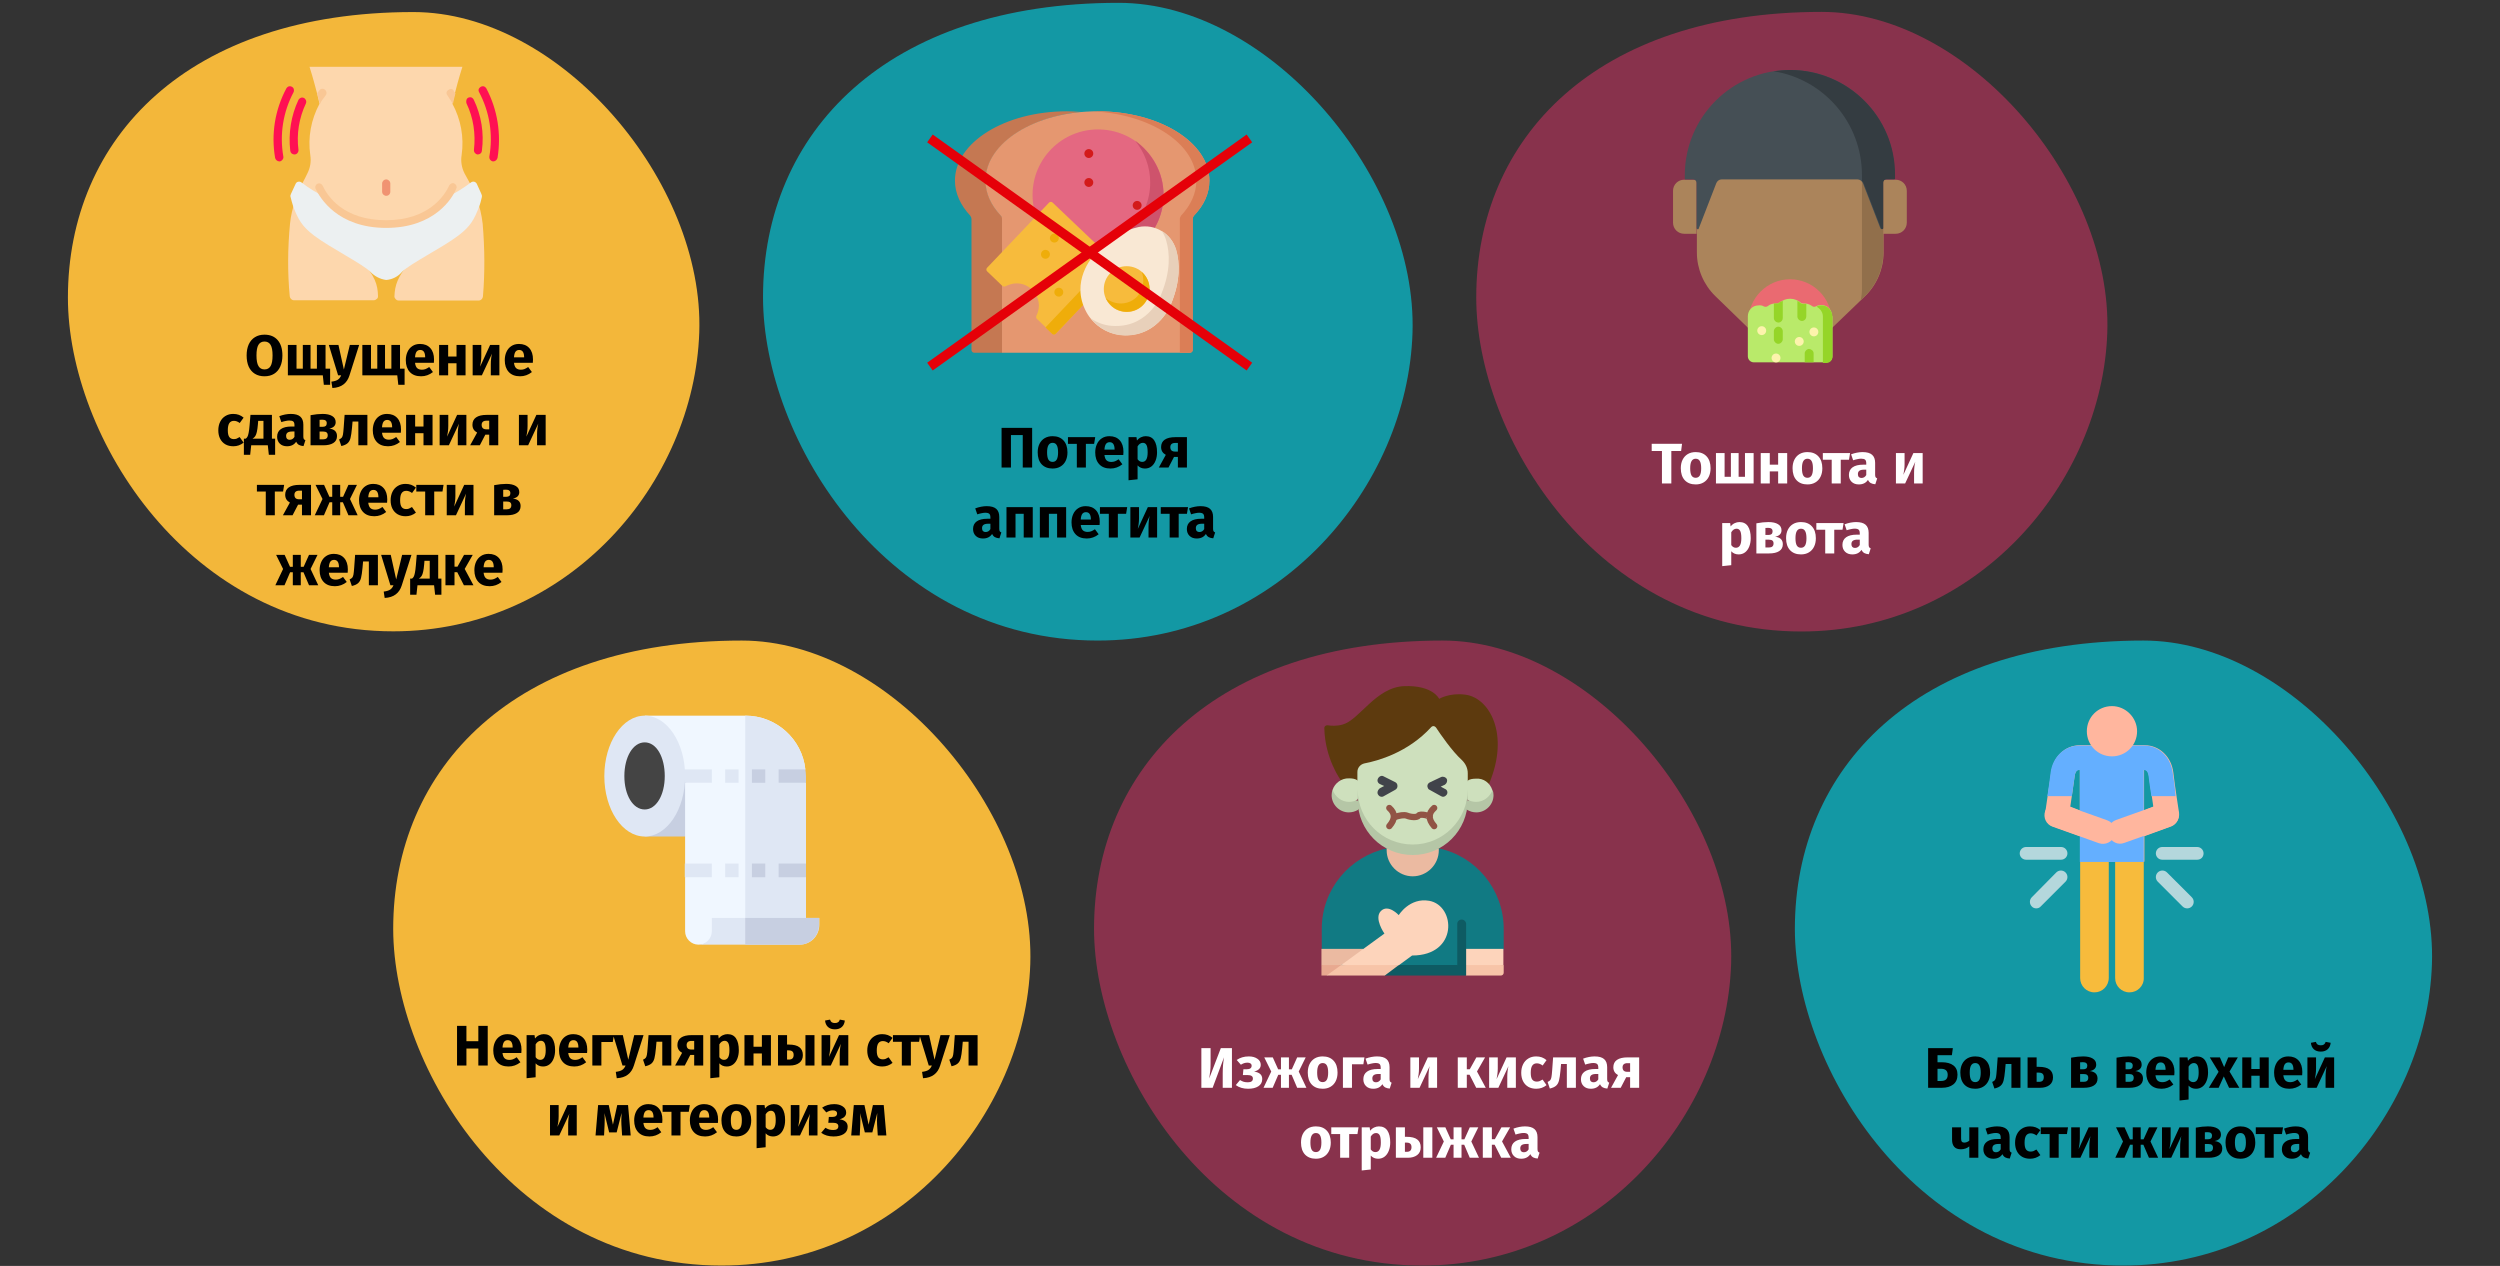 <?xml version="1.0" encoding="UTF-8"?>
<svg xmlns="http://www.w3.org/2000/svg" width="786" height="398" viewBox="0 0 786 398" fill="none">
  <rect x="0" y="0" width="786" height="398" fill="#333333" stroke="none"/>
  <g clip-path="url(#clip0_767_858)">
    <path d="M345.093 201.39C401.893 201.39 442.493 153.29 444.093 104.69C445.693 56.09 399.293 0.89 351.693 0.89C278.593 0.89 239.893 41.69 239.893 93.39C239.893 138.39 278.893 201.39 345.093 201.39Z" fill="#1398A4"></path>
    <path d="M324.504 134.526V147H321.552V136.794H317.844V147H314.892V134.526H324.504ZM330.931 137.136C332.395 137.136 333.541 137.586 334.369 138.486C335.197 139.374 335.611 140.622 335.611 142.23C335.611 143.25 335.419 144.144 335.035 144.912C334.663 145.668 334.123 146.256 333.415 146.676C332.719 147.096 331.891 147.306 330.931 147.306C329.479 147.306 328.333 146.862 327.493 145.974C326.665 145.074 326.251 143.82 326.251 142.212C326.251 141.192 326.437 140.304 326.809 139.548C327.193 138.78 327.733 138.186 328.429 137.766C329.137 137.346 329.971 137.136 330.931 137.136ZM330.931 139.224C330.355 139.224 329.923 139.47 329.635 139.962C329.347 140.442 329.203 141.192 329.203 142.212C329.203 143.256 329.341 144.018 329.617 144.498C329.905 144.978 330.343 145.218 330.931 145.218C331.507 145.218 331.939 144.978 332.227 144.498C332.515 144.006 332.659 143.25 332.659 142.23C332.659 141.186 332.515 140.424 332.227 139.944C331.951 139.464 331.519 139.224 330.931 139.224ZM344.333 137.442L343.991 139.548H341.399V147H338.555V139.548H335.765V137.442H344.333ZM353.213 142.032C353.213 142.428 353.195 142.77 353.159 143.058H347.237C347.333 143.862 347.561 144.426 347.921 144.75C348.281 145.074 348.779 145.236 349.415 145.236C349.799 145.236 350.171 145.17 350.531 145.038C350.891 144.894 351.281 144.678 351.701 144.39L352.871 145.974C351.755 146.862 350.513 147.306 349.145 147.306C347.597 147.306 346.409 146.85 345.581 145.938C344.753 145.026 344.339 143.802 344.339 142.266C344.339 141.294 344.513 140.424 344.861 139.656C345.209 138.876 345.719 138.264 346.391 137.82C347.063 137.364 347.867 137.136 348.803 137.136C350.183 137.136 351.263 137.568 352.043 138.432C352.823 139.296 353.213 140.496 353.213 142.032ZM350.423 141.222C350.399 139.758 349.883 139.026 348.875 139.026C348.383 139.026 347.999 139.206 347.723 139.566C347.459 139.926 347.297 140.52 347.237 141.348H350.423V141.222ZM360.21 137.136C361.41 137.136 362.304 137.58 362.892 138.468C363.48 139.356 363.774 140.598 363.774 142.194C363.774 143.178 363.618 144.06 363.306 144.84C363.006 145.608 362.568 146.214 361.992 146.658C361.416 147.09 360.744 147.306 359.976 147.306C359.016 147.306 358.242 146.976 357.654 146.316V150.69L354.81 150.996V137.442H357.312L357.456 138.504C357.828 138.036 358.254 137.694 358.734 137.478C359.214 137.25 359.706 137.136 360.21 137.136ZM359.112 145.218C360.252 145.218 360.822 144.222 360.822 142.23C360.822 141.102 360.696 140.322 360.444 139.89C360.192 139.446 359.814 139.224 359.31 139.224C358.986 139.224 358.68 139.32 358.392 139.512C358.116 139.704 357.87 139.98 357.654 140.34V144.372C358.038 144.936 358.524 145.218 359.112 145.218ZM373.169 137.442V147H370.325V143.67H369.101L367.373 147H364.331L366.527 143.004C366.059 142.752 365.693 142.422 365.429 142.014C365.177 141.594 365.051 141.108 365.051 140.556C365.051 139.536 365.429 138.762 366.185 138.234C366.953 137.706 368.063 137.442 369.515 137.442H373.169ZM370.325 141.978V139.26H369.497C368.981 139.26 368.591 139.374 368.327 139.602C368.075 139.83 367.949 140.154 367.949 140.574C367.949 141.018 368.069 141.366 368.309 141.618C368.561 141.858 368.939 141.978 369.443 141.978H370.325ZM314.172 166.228C314.172 166.588 314.22 166.852 314.316 167.02C314.424 167.188 314.592 167.314 314.82 167.398L314.226 169.252C313.638 169.204 313.158 169.078 312.786 168.874C312.414 168.658 312.126 168.322 311.922 167.866C311.298 168.826 310.338 169.306 309.042 169.306C308.094 169.306 307.338 169.03 306.774 168.478C306.21 167.926 305.928 167.206 305.928 166.318C305.928 165.274 306.312 164.476 307.08 163.924C307.848 163.372 308.958 163.096 310.41 163.096H311.382V162.682C311.382 162.118 311.262 161.734 311.022 161.53C310.782 161.314 310.362 161.206 309.762 161.206C309.45 161.206 309.072 161.254 308.628 161.35C308.184 161.434 307.728 161.554 307.26 161.71L306.612 159.838C307.212 159.61 307.824 159.436 308.448 159.316C309.084 159.196 309.672 159.136 310.212 159.136C311.58 159.136 312.582 159.418 313.218 159.982C313.854 160.546 314.172 161.392 314.172 162.52V166.228ZM309.87 167.272C310.518 167.272 311.022 166.966 311.382 166.354V164.662H310.68C310.032 164.662 309.546 164.776 309.222 165.004C308.91 165.232 308.754 165.586 308.754 166.066C308.754 166.45 308.85 166.75 309.042 166.966C309.246 167.17 309.522 167.272 309.87 167.272ZM321.855 169V161.548H319.281V169H316.437V159.442H324.699V169H321.855ZM332.349 169V161.548H329.775V169H326.931V159.442H335.193V169H332.349ZM345.76 164.032C345.76 164.428 345.742 164.77 345.706 165.058H339.784C339.88 165.862 340.108 166.426 340.468 166.75C340.828 167.074 341.326 167.236 341.962 167.236C342.346 167.236 342.718 167.17 343.078 167.038C343.438 166.894 343.828 166.678 344.248 166.39L345.418 167.974C344.302 168.862 343.06 169.306 341.692 169.306C340.144 169.306 338.956 168.85 338.128 167.938C337.3 167.026 336.886 165.802 336.886 164.266C336.886 163.294 337.06 162.424 337.408 161.656C337.756 160.876 338.266 160.264 338.938 159.82C339.61 159.364 340.414 159.136 341.35 159.136C342.73 159.136 343.81 159.568 344.59 160.432C345.37 161.296 345.76 162.496 345.76 164.032ZM342.97 163.222C342.946 161.758 342.43 161.026 341.422 161.026C340.93 161.026 340.546 161.206 340.27 161.566C340.006 161.926 339.844 162.52 339.784 163.348H342.97V163.222ZM354.388 159.442L354.046 161.548H351.454V169H348.61V161.548H345.82V159.442H354.388ZM363.796 169H361.096V165.598C361.096 164.926 361.132 164.29 361.204 163.69C361.276 163.09 361.366 162.586 361.474 162.178L358.288 169H355.39V159.442H358.108V162.898C358.108 163.534 358.066 164.158 357.982 164.77C357.91 165.382 357.826 165.886 357.73 166.282L360.88 159.442H363.796V169ZM373.513 159.442L373.171 161.548H370.579V169H367.735V161.548H364.945V159.442H373.513ZM381.391 166.228C381.391 166.588 381.439 166.852 381.535 167.02C381.643 167.188 381.811 167.314 382.039 167.398L381.445 169.252C380.857 169.204 380.377 169.078 380.005 168.874C379.633 168.658 379.345 168.322 379.141 167.866C378.517 168.826 377.557 169.306 376.261 169.306C375.313 169.306 374.557 169.03 373.993 168.478C373.429 167.926 373.147 167.206 373.147 166.318C373.147 165.274 373.531 164.476 374.299 163.924C375.067 163.372 376.177 163.096 377.629 163.096H378.601V162.682C378.601 162.118 378.481 161.734 378.241 161.53C378.001 161.314 377.581 161.206 376.981 161.206C376.669 161.206 376.291 161.254 375.847 161.35C375.403 161.434 374.947 161.554 374.479 161.71L373.831 159.838C374.431 159.61 375.043 159.436 375.667 159.316C376.303 159.196 376.891 159.136 377.431 159.136C378.799 159.136 379.801 159.418 380.437 159.982C381.073 160.546 381.391 161.392 381.391 162.52V166.228ZM377.089 167.272C377.737 167.272 378.241 166.966 378.601 166.354V164.662H377.899C377.251 164.662 376.765 164.776 376.441 165.004C376.129 165.232 375.973 165.586 375.973 166.066C375.973 166.45 376.069 166.75 376.261 166.966C376.465 167.17 376.741 167.272 377.089 167.272Z" fill="black"></path>
    <path d="M339.835 35.19C322.935 36.89 309.935 45.89 309.935 56.79C309.935 60.79 311.635 64.59 314.735 67.79C315.035 68.09 315.135 68.49 315.135 68.89V110.89H306.235C305.835 110.89 305.435 110.49 305.435 110.09V68.89C305.435 68.49 305.235 68.09 305.035 67.79C302.035 64.59 300.235 60.79 300.235 56.79C300.235 44.79 315.935 34.99 335.435 34.99C336.835 34.99 338.335 35.09 339.835 35.19Z" fill="#C57852"></path>
    <path d="M380.235 56.79C380.235 44.79 364.535 34.99 345.035 34.99C325.535 34.99 309.835 44.79 309.835 56.79C309.835 60.79 311.535 64.49 314.635 67.79C314.935 68.09 315.035 68.49 315.035 68.89V110.89H374.135C374.535 110.89 374.935 110.49 374.935 110.09V68.89C374.935 68.49 375.135 68.09 375.335 67.79C378.535 64.59 380.235 60.79 380.235 56.79Z" fill="#E59770"></path>
    <path d="M380.235 56.79C380.235 60.79 378.535 64.49 375.435 67.79C375.135 68.09 375.035 68.49 375.035 68.89V110.09C375.035 110.49 374.635 110.89 374.235 110.89H370.935V68.89C370.935 68.49 371.135 68.09 371.335 67.79C374.335 64.59 376.135 60.79 376.135 56.79C376.135 45.19 361.535 35.69 343.035 34.99C343.735 34.99 344.435 34.99 345.135 34.99C364.535 34.99 380.235 44.79 380.235 56.79Z" fill="#DB7E56"></path>
    <path d="M345.236 81.89C356.613 81.89 365.836 72.667 365.836 61.29C365.836 49.913 356.613 40.69 345.236 40.69C333.859 40.69 324.636 49.913 324.636 61.29C324.636 72.667 333.859 81.89 345.236 81.89Z" fill="#E46881"></path>
    <path d="M365.821 61.272C365.821 72.672 356.621 81.872 345.221 81.872C338.821 81.872 333.121 78.972 329.321 74.372C332.621 76.672 336.621 77.972 341.021 77.972C352.421 77.972 361.621 68.772 361.621 57.372C361.621 52.372 359.821 47.872 356.921 44.272C362.221 48.072 365.821 54.272 365.821 61.272Z" fill="#CE536C"></path>
    <path d="M342.321 58.772C343.094 58.772 343.721 58.146 343.721 57.372C343.721 56.599 343.094 55.972 342.321 55.972C341.548 55.972 340.921 56.599 340.921 57.372C340.921 58.146 341.548 58.772 342.321 58.772Z" fill="#D31A1A"></path>
    <path d="M342.321 49.672C343.094 49.672 343.721 49.045 343.721 48.272C343.721 47.499 343.094 46.872 342.321 46.872C341.548 46.872 340.921 47.499 340.921 48.272C340.921 49.045 341.548 49.672 342.321 49.672Z" fill="#D31A1A"></path>
    <path d="M357.521 65.972C358.294 65.972 358.921 65.346 358.921 64.572C358.921 63.799 358.294 63.172 357.521 63.172C356.748 63.172 356.121 63.799 356.121 64.572C356.121 65.346 356.748 65.972 357.521 65.972Z" fill="#D31A1A"></path>
    <path d="M351.435 84.39L331.935 104.89C331.635 105.19 331.135 105.19 330.835 104.89L326.035 100.29C325.735 100.09 325.735 99.69 325.835 99.29C326.335 98.29 326.635 97.19 326.635 95.99C326.535 92.19 323.435 89.09 319.635 89.09C318.335 89.09 317.235 89.49 316.135 89.99C315.835 90.19 315.435 90.09 315.135 89.89L310.335 85.29C310.035 84.99 310.035 84.49 310.335 84.19L329.835 63.69C330.135 63.39 330.635 63.39 330.935 63.69L351.435 83.19C351.735 83.59 351.735 84.09 351.435 84.39Z" fill="#F7BB3C"></path>
    <path d="M351.489 84.359L331.889 104.959C331.589 105.259 331.089 105.259 330.789 104.959L328.689 102.959L349.089 81.459C349.189 81.359 349.189 81.259 349.289 81.159L351.489 83.259C351.689 83.559 351.789 84.059 351.489 84.359Z" fill="#EFAD0A"></path>
    <path d="M331.489 76.259C332.262 76.259 332.889 75.632 332.889 74.859C332.889 74.085 332.262 73.459 331.489 73.459C330.716 73.459 330.089 74.085 330.089 74.859C330.089 75.632 330.716 76.259 331.489 76.259Z" fill="#EFAD0A"></path>
    <path d="M332.889 93.259C333.662 93.259 334.289 92.632 334.289 91.859C334.289 91.085 333.662 90.459 332.889 90.459C332.116 90.459 331.489 91.085 331.489 91.859C331.489 92.632 332.116 93.259 332.889 93.259Z" fill="#EFAD0A"></path>
    <path d="M328.689 81.359C329.462 81.359 330.089 80.732 330.089 79.959C330.089 79.186 329.462 78.559 328.689 78.559C327.916 78.559 327.289 79.186 327.289 79.959C327.289 80.732 327.916 81.359 328.689 81.359Z" fill="#EFAD0A"></path>
    <path d="M368.236 95.39C371.136 88.29 370.936 82.59 369.736 78.59C368.336 73.49 363.136 70.29 357.936 71.39C353.836 72.29 348.636 74.69 343.736 80.49C343.736 80.49 336.336 88.39 341.536 98.09C343.936 102.49 348.536 105.29 353.536 105.39C364.636 105.59 368.236 95.39 368.236 95.39Z" fill="#F9E8D4"></path>
    <path d="M368.236 95.39C368.236 95.39 364.636 105.59 353.636 105.49C349.436 105.39 345.436 103.39 342.936 100.09C345.136 101.59 347.736 102.49 350.536 102.49C361.536 102.69 365.136 92.39 365.136 92.39C368.036 85.29 367.836 79.59 366.636 75.59C366.336 74.49 365.836 73.49 365.236 72.59C367.436 73.89 369.036 75.99 369.836 78.59C370.936 82.59 371.136 88.29 368.236 95.39Z" fill="#E8D0BA"></path>
    <path d="M354.235 98.09C358.212 98.09 361.435 94.866 361.435 90.89C361.435 86.913 358.212 83.69 354.235 83.69C350.259 83.69 347.035 86.913 347.035 90.89C347.035 94.866 350.259 98.09 354.235 98.09Z" fill="#F7BB3C"></path>
    <path d="M360.336 94.59C358.336 97.99 353.936 98.99 350.536 96.99C349.236 96.19 348.236 94.99 347.636 93.69C347.936 93.99 348.236 94.19 348.636 94.39C352.036 96.39 356.436 95.39 358.436 91.99C359.636 89.89 359.736 87.49 358.936 85.49C361.536 87.69 362.236 91.59 360.336 94.59Z" fill="#EFAD0A"></path>
    <path d="M293.593 44.39L391.593 114.39" stroke="#E50008" stroke-width="3" stroke-linecap="square"></path>
    <path d="M391.593 44.39L293.593 114.39" stroke="#E50008" stroke-width="3" stroke-linecap="square"></path>
    <path d="M123.652 198.49C178.852 198.49 218.252 151.79 219.852 104.49C221.452 57.19 176.252 3.79 129.952 3.79C59.052 3.79 21.352 43.39 21.352 93.59C21.352 137.29 59.352 198.49 123.652 198.49Z" fill="#F3B73A"></path>
    <path d="M83.156 105.22C84.932 105.22 86.312 105.79 87.296 106.93C88.292 108.07 88.79 109.678 88.79 111.754C88.79 113.11 88.562 114.28 88.106 115.264C87.662 116.248 87.014 117.004 86.162 117.532C85.322 118.048 84.32 118.306 83.156 118.306C81.992 118.306 80.99 118.048 80.15 117.532C79.31 117.016 78.662 116.272 78.206 115.3C77.762 114.316 77.54 113.134 77.54 111.754C77.54 110.41 77.762 109.246 78.206 108.262C78.662 107.278 79.31 106.528 80.15 106.012C80.99 105.484 81.992 105.22 83.156 105.22ZM83.156 107.38C82.304 107.38 81.668 107.728 81.248 108.424C80.84 109.108 80.636 110.218 80.636 111.754C80.636 113.29 80.846 114.406 81.266 115.102C81.686 115.798 82.316 116.146 83.156 116.146C84.02 116.146 84.656 115.804 85.064 115.12C85.484 114.424 85.694 113.302 85.694 111.754C85.694 110.206 85.484 109.09 85.064 108.406C84.644 107.722 84.008 107.38 83.156 107.38ZM102.352 115.912H103.792V120.988H101.812L101.488 118H90.508V108.442H93.226V115.912H95.206V108.442H97.636V115.912H99.634V108.442H102.352V115.912ZM109.879 118.018C109.495 119.254 108.865 120.202 107.989 120.862C107.125 121.534 105.961 121.912 104.497 121.996L104.191 119.998C105.103 119.878 105.775 119.674 106.207 119.386C106.651 119.098 107.005 118.636 107.269 118H106.297L103.381 108.442H106.405L108.115 116.182L109.987 108.442H112.921L109.879 118.018ZM125.766 115.912H127.206V120.988H125.226L124.902 118H113.922V108.442H116.64V115.912H118.62V108.442H121.05V115.912H123.048V108.442H125.766V115.912ZM136.459 113.032C136.459 113.428 136.441 113.77 136.405 114.058H130.483C130.579 114.862 130.807 115.426 131.167 115.75C131.527 116.074 132.025 116.236 132.661 116.236C133.045 116.236 133.417 116.17 133.777 116.038C134.137 115.894 134.527 115.678 134.947 115.39L136.117 116.974C135.001 117.862 133.759 118.306 132.391 118.306C130.843 118.306 129.655 117.85 128.827 116.938C127.999 116.026 127.585 114.802 127.585 113.266C127.585 112.294 127.759 111.424 128.107 110.656C128.455 109.876 128.965 109.264 129.637 108.82C130.309 108.364 131.113 108.136 132.049 108.136C133.429 108.136 134.509 108.568 135.289 109.432C136.069 110.296 136.459 111.496 136.459 113.032ZM133.669 112.222C133.645 110.758 133.129 110.026 132.121 110.026C131.629 110.026 131.245 110.206 130.969 110.566C130.705 110.926 130.543 111.52 130.483 112.348H133.669V112.222ZM143.528 118V114.202H140.9V118H138.056V108.442H140.9V112.096H143.528V108.442H146.372V118H143.528ZM157.009 118H154.309V114.598C154.309 113.926 154.345 113.29 154.417 112.69C154.489 112.09 154.579 111.586 154.687 111.178L151.501 118H148.603V108.442H151.321V111.898C151.321 112.534 151.279 113.158 151.195 113.77C151.123 114.382 151.039 114.886 150.943 115.282L154.093 108.442H157.009V118ZM167.572 113.032C167.572 113.428 167.554 113.77 167.518 114.058H161.596C161.692 114.862 161.92 115.426 162.28 115.75C162.64 116.074 163.138 116.236 163.774 116.236C164.158 116.236 164.53 116.17 164.89 116.038C165.25 115.894 165.64 115.678 166.06 115.39L167.23 116.974C166.114 117.862 164.872 118.306 163.504 118.306C161.956 118.306 160.768 117.85 159.94 116.938C159.112 116.026 158.698 114.802 158.698 113.266C158.698 112.294 158.872 111.424 159.22 110.656C159.568 109.876 160.078 109.264 160.75 108.82C161.422 108.364 162.226 108.136 163.162 108.136C164.542 108.136 165.622 108.568 166.402 109.432C167.182 110.296 167.572 111.496 167.572 113.032ZM164.782 112.222C164.758 110.758 164.242 110.026 163.234 110.026C162.742 110.026 162.358 110.206 162.082 110.566C161.818 110.926 161.656 111.52 161.596 112.348H164.782V112.222ZM73.317 130.136C73.977 130.136 74.57 130.232 75.099 130.424C75.626 130.616 76.124 130.91 76.593 131.306L75.368 132.998C74.769 132.542 74.162 132.314 73.55 132.314C72.915 132.314 72.434 132.548 72.111 133.016C71.787 133.484 71.624 134.24 71.624 135.284C71.624 136.292 71.787 137.006 72.111 137.426C72.434 137.846 72.903 138.056 73.514 138.056C73.838 138.056 74.132 138.008 74.397 137.912C74.66 137.804 74.978 137.636 75.35 137.408L76.593 139.172C75.644 139.928 74.57 140.306 73.371 140.306C72.398 140.306 71.558 140.102 70.85 139.694C70.142 139.274 69.597 138.692 69.213 137.948C68.829 137.192 68.636 136.31 68.636 135.302C68.636 134.294 68.829 133.4 69.213 132.62C69.597 131.84 70.142 131.234 70.85 130.802C71.558 130.358 72.38 130.136 73.317 130.136ZM86.502 137.912V142.988H84.522L84.198 140H78.978L78.654 142.988H76.674V137.912H77.268C77.484 137.756 77.658 137.558 77.79 137.318C77.934 137.066 78.06 136.658 78.168 136.094C78.288 135.53 78.39 134.726 78.474 133.682L78.744 130.442H85.494V137.912H86.502ZM82.83 132.314H81.174L81.084 133.43C81 134.39 80.892 135.164 80.76 135.752C80.64 136.328 80.472 136.784 80.256 137.12C80.04 137.444 79.752 137.708 79.392 137.912H82.83V132.314ZM95.37 137.228C95.37 137.588 95.418 137.852 95.514 138.02C95.622 138.188 95.79 138.314 96.018 138.398L95.424 140.252C94.836 140.204 94.356 140.078 93.984 139.874C93.612 139.658 93.324 139.322 93.12 138.866C92.496 139.826 91.536 140.306 90.24 140.306C89.292 140.306 88.536 140.03 87.972 139.478C87.408 138.926 87.126 138.206 87.126 137.318C87.126 136.274 87.51 135.476 88.278 134.924C89.046 134.372 90.156 134.096 91.608 134.096H92.58V133.682C92.58 133.118 92.46 132.734 92.22 132.53C91.98 132.314 91.56 132.206 90.96 132.206C90.648 132.206 90.27 132.254 89.826 132.35C89.382 132.434 88.926 132.554 88.458 132.71L87.81 130.838C88.41 130.61 89.022 130.436 89.646 130.316C90.282 130.196 90.87 130.136 91.41 130.136C92.778 130.136 93.78 130.418 94.416 130.982C95.052 131.546 95.37 132.392 95.37 133.52V137.228ZM91.068 138.272C91.716 138.272 92.22 137.966 92.58 137.354V135.662H91.878C91.23 135.662 90.744 135.776 90.42 136.004C90.108 136.232 89.952 136.586 89.952 137.066C89.952 137.45 90.048 137.75 90.24 137.966C90.444 138.17 90.72 138.272 91.068 138.272ZM103.522 134.744C105.142 134.936 105.952 135.722 105.952 137.102C105.952 138.074 105.568 138.8 104.8 139.28C104.044 139.76 103.006 140 101.686 140H97.635V130.532C99.064 130.268 100.324 130.136 101.416 130.136C102.712 130.136 103.72 130.358 104.44 130.802C105.172 131.234 105.538 131.876 105.538 132.728C105.538 133.268 105.364 133.712 105.016 134.06C104.68 134.396 104.182 134.624 103.522 134.744ZM101.362 131.954C100.99 131.954 100.696 131.966 100.48 131.99V134.186H101.488C101.884 134.186 102.19 134.096 102.406 133.916C102.622 133.724 102.73 133.436 102.73 133.052C102.73 132.32 102.274 131.954 101.362 131.954ZM101.596 138.128C102.556 138.128 103.036 137.702 103.036 136.85C103.036 136.454 102.922 136.16 102.694 135.968C102.466 135.776 102.106 135.68 101.614 135.68H100.48V138.128H101.596ZM115.507 130.442V140H112.663V132.53H110.845L110.665 134.564C110.533 135.968 110.377 137.018 110.197 137.714C110.029 138.398 109.729 138.938 109.297 139.334C108.865 139.73 108.205 140.03 107.317 140.234L106.615 138.164C107.011 137.984 107.287 137.798 107.443 137.606C107.611 137.402 107.737 137.084 107.821 136.652C107.905 136.208 107.983 135.464 108.055 134.42L108.343 130.442H115.507ZM126.079 135.032C126.079 135.428 126.061 135.77 126.025 136.058H120.103C120.199 136.862 120.427 137.426 120.787 137.75C121.147 138.074 121.645 138.236 122.281 138.236C122.665 138.236 123.037 138.17 123.397 138.038C123.757 137.894 124.147 137.678 124.567 137.39L125.737 138.974C124.621 139.862 123.379 140.306 122.011 140.306C120.463 140.306 119.275 139.85 118.447 138.938C117.619 138.026 117.205 136.802 117.205 135.266C117.205 134.294 117.379 133.424 117.727 132.656C118.075 131.876 118.585 131.264 119.257 130.82C119.929 130.364 120.733 130.136 121.669 130.136C123.049 130.136 124.129 130.568 124.909 131.432C125.689 132.296 126.079 133.496 126.079 135.032ZM123.289 134.222C123.265 132.758 122.749 132.026 121.741 132.026C121.249 132.026 120.865 132.206 120.589 132.566C120.325 132.926 120.163 133.52 120.103 134.348H123.289V134.222ZM133.149 140V136.202H130.521V140H127.677V130.442H130.521V134.096H133.149V130.442H135.993V140H133.149ZM146.629 140H143.929V136.598C143.929 135.926 143.965 135.29 144.037 134.69C144.109 134.09 144.199 133.586 144.307 133.178L141.121 140H138.223V130.442H140.941V133.898C140.941 134.534 140.899 135.158 140.815 135.77C140.743 136.382 140.659 136.886 140.563 137.282L143.713 130.442H146.629V140ZM156.652 130.442V140H153.808V136.67H152.584L150.856 140H147.814L150.01 136.004C149.542 135.752 149.176 135.422 148.912 135.014C148.66 134.594 148.534 134.108 148.534 133.556C148.534 132.536 148.912 131.762 149.668 131.234C150.436 130.706 151.546 130.442 152.998 130.442H156.652ZM153.808 134.978V132.26H152.98C152.464 132.26 152.074 132.374 151.81 132.602C151.558 132.83 151.432 133.154 151.432 133.574C151.432 134.018 151.552 134.366 151.792 134.618C152.044 134.858 152.422 134.978 152.926 134.978H153.808ZM171.555 140H168.855V136.598C168.855 135.926 168.891 135.29 168.963 134.69C169.035 134.09 169.125 133.586 169.233 133.178L166.047 140H163.149V130.442H165.867V133.898C165.867 134.534 165.825 135.158 165.741 135.77C165.669 136.382 165.585 136.886 165.489 137.282L168.639 130.442H171.555V140ZM89.338 152.442L88.996 154.548H86.404V162H83.56V154.548H80.77V152.442H89.338ZM97.783 152.442V162H94.939V158.67H93.715L91.987 162H88.945L91.141 158.004C90.673 157.752 90.307 157.422 90.043 157.014C89.791 156.594 89.665 156.108 89.665 155.556C89.665 154.536 90.043 153.762 90.799 153.234C91.567 152.706 92.677 152.442 94.129 152.442H97.783ZM94.939 156.978V154.26H94.111C93.595 154.26 93.205 154.374 92.941 154.602C92.689 154.83 92.563 155.154 92.563 155.574C92.563 156.018 92.683 156.366 92.923 156.618C93.175 156.858 93.553 156.978 94.057 156.978H94.939ZM112.231 152.442L110.035 156.888L112.447 162H109.549L107.803 157.914H106.957V162H104.455V157.914H103.609L101.845 162H98.965L101.395 156.888L99.199 152.442H101.881L103.573 156.204H104.455V152.442H106.957V156.204H107.857L109.549 152.442H112.231ZM121.755 157.032C121.755 157.428 121.737 157.77 121.701 158.058H115.779C115.875 158.862 116.103 159.426 116.463 159.75C116.823 160.074 117.321 160.236 117.957 160.236C118.341 160.236 118.713 160.17 119.073 160.038C119.433 159.894 119.823 159.678 120.243 159.39L121.413 160.974C120.297 161.862 119.055 162.306 117.687 162.306C116.139 162.306 114.951 161.85 114.123 160.938C113.295 160.026 112.881 158.802 112.881 157.266C112.881 156.294 113.055 155.424 113.403 154.656C113.751 153.876 114.261 153.264 114.933 152.82C115.605 152.364 116.409 152.136 117.345 152.136C118.725 152.136 119.805 152.568 120.585 153.432C121.365 154.296 121.755 155.496 121.755 157.032ZM118.965 156.222C118.941 154.758 118.425 154.026 117.417 154.026C116.925 154.026 116.541 154.206 116.265 154.566C116.001 154.926 115.839 155.52 115.779 156.348H118.965V156.222ZM127.492 152.136C128.152 152.136 128.746 152.232 129.274 152.424C129.802 152.616 130.3 152.91 130.768 153.306L129.544 154.998C128.944 154.542 128.338 154.314 127.726 154.314C127.09 154.314 126.61 154.548 126.286 155.016C125.962 155.484 125.8 156.24 125.8 157.284C125.8 158.292 125.962 159.006 126.286 159.426C126.61 159.846 127.078 160.056 127.69 160.056C128.014 160.056 128.308 160.008 128.572 159.912C128.836 159.804 129.154 159.636 129.526 159.408L130.768 161.172C129.82 161.928 128.746 162.306 127.546 162.306C126.574 162.306 125.734 162.102 125.026 161.694C124.318 161.274 123.772 160.692 123.388 159.948C123.004 159.192 122.812 158.31 122.812 157.302C122.812 156.294 123.004 155.4 123.388 154.62C123.772 153.84 124.318 153.234 125.026 152.802C125.734 152.358 126.556 152.136 127.492 152.136ZM139.454 152.442L139.112 154.548H136.52V162H133.676V154.548H130.886V152.442H139.454ZM148.862 162H146.162V158.598C146.162 157.926 146.198 157.29 146.27 156.69C146.342 156.09 146.432 155.586 146.54 155.178L143.354 162H140.456V152.442H143.174V155.898C143.174 156.534 143.132 157.158 143.048 157.77C142.976 158.382 142.892 158.886 142.796 159.282L145.946 152.442H148.862V162ZM161.248 156.744C162.868 156.936 163.678 157.722 163.678 159.102C163.678 160.074 163.294 160.8 162.526 161.28C161.77 161.76 160.732 162 159.412 162H155.362V152.532C156.79 152.268 158.05 152.136 159.142 152.136C160.438 152.136 161.446 152.358 162.166 152.802C162.898 153.234 163.264 153.876 163.264 154.728C163.264 155.268 163.09 155.712 162.742 156.06C162.406 156.396 161.908 156.624 161.248 156.744ZM159.088 153.954C158.716 153.954 158.422 153.966 158.206 153.99V156.186H159.214C159.61 156.186 159.916 156.096 160.132 155.916C160.348 155.724 160.456 155.436 160.456 155.052C160.456 154.32 160 153.954 159.088 153.954ZM159.322 160.128C160.282 160.128 160.762 159.702 160.762 158.85C160.762 158.454 160.648 158.16 160.42 157.968C160.192 157.776 159.832 157.68 159.34 157.68H158.206V160.128H159.322ZM99.838 174.442L97.642 178.888L100.054 184H97.156L95.41 179.914H94.564V184H92.062V179.914H91.216L89.452 184H86.572L89.002 178.888L86.806 174.442H89.488L91.18 178.204H92.062V174.442H94.564V178.204H95.464L97.156 174.442H99.838ZM109.362 179.032C109.362 179.428 109.344 179.77 109.308 180.058H103.386C103.482 180.862 103.71 181.426 104.07 181.75C104.43 182.074 104.928 182.236 105.564 182.236C105.948 182.236 106.32 182.17 106.68 182.038C107.04 181.894 107.43 181.678 107.85 181.39L109.02 182.974C107.904 183.862 106.662 184.306 105.294 184.306C103.746 184.306 102.558 183.85 101.73 182.938C100.902 182.026 100.488 180.802 100.488 179.266C100.488 178.294 100.662 177.424 101.01 176.656C101.358 175.876 101.868 175.264 102.54 174.82C103.212 174.364 104.016 174.136 104.952 174.136C106.332 174.136 107.412 174.568 108.192 175.432C108.972 176.296 109.362 177.496 109.362 179.032ZM106.572 178.222C106.548 176.758 106.032 176.026 105.024 176.026C104.532 176.026 104.148 176.206 103.872 176.566C103.608 176.926 103.446 177.52 103.386 178.348H106.572V178.222ZM118.812 174.442V184H115.968V176.53H114.15L113.97 178.564C113.838 179.968 113.682 181.018 113.502 181.714C113.334 182.398 113.034 182.938 112.602 183.334C112.17 183.73 111.51 184.03 110.622 184.234L109.92 182.164C110.316 181.984 110.592 181.798 110.748 181.606C110.916 181.402 111.042 181.084 111.126 180.652C111.21 180.208 111.288 179.464 111.36 178.42L111.648 174.442H118.812ZM126.324 184.018C125.94 185.254 125.31 186.202 124.434 186.862C123.57 187.534 122.406 187.912 120.942 187.996L120.636 185.998C121.548 185.878 122.22 185.674 122.652 185.386C123.096 185.098 123.45 184.636 123.714 184H122.742L119.826 174.442H122.85L124.56 182.182L126.432 174.442H129.366L126.324 184.018ZM138.779 181.912V186.988H136.799L136.475 184H131.255L130.931 186.988H128.951V181.912H129.545C129.761 181.756 129.935 181.558 130.067 181.318C130.211 181.066 130.337 180.658 130.445 180.094C130.565 179.53 130.667 178.726 130.751 177.682L131.021 174.442H137.771V181.912H138.779ZM135.107 176.314H133.451L133.361 177.43C133.277 178.39 133.169 179.164 133.037 179.752C132.917 180.328 132.749 180.784 132.533 181.12C132.317 181.444 132.029 181.708 131.669 181.912H135.107V176.314ZM148.638 174.442L146.1 178.87L148.854 184H145.848L143.76 179.896H142.896V184H140.052V174.442H142.896V178.168H143.832L145.902 174.442H148.638ZM158.018 179.032C158.018 179.428 158 179.77 157.964 180.058H152.042C152.138 180.862 152.366 181.426 152.726 181.75C153.086 182.074 153.584 182.236 154.22 182.236C154.604 182.236 154.976 182.17 155.336 182.038C155.696 181.894 156.086 181.678 156.506 181.39L157.676 182.974C156.56 183.862 155.318 184.306 153.95 184.306C152.402 184.306 151.214 183.85 150.386 182.938C149.558 182.026 149.144 180.802 149.144 179.266C149.144 178.294 149.318 177.424 149.666 176.656C150.014 175.876 150.524 175.264 151.196 174.82C151.868 174.364 152.672 174.136 153.608 174.136C154.988 174.136 156.068 174.568 156.848 175.432C157.628 176.296 158.018 177.496 158.018 179.032ZM155.228 178.222C155.204 176.758 154.688 176.026 153.68 176.026C153.188 176.026 152.804 176.206 152.528 176.566C152.264 176.926 152.102 177.52 152.042 178.348H155.228V178.222Z" fill="black"></path>
    <path d="M148.929 59.796C148.929 59.796 139.896 74.959 121.425 75.04C102.955 75.04 93.599 60.28 93.599 60.28C94.567 58.505 95.696 56.569 96.664 54.472C97.551 52.698 97.873 50.762 97.551 48.746C96.744 43.181 97.793 37.615 100.454 32.614C100.212 31.485 99.89 30.356 99.648 29.227C98.599 25.113 97.389 21.161 97.309 21H145.38C145.299 21.161 144.09 25.113 143.041 29.227C142.718 30.356 142.477 31.566 142.235 32.614C144.896 37.535 145.945 43.181 145.138 48.746C144.816 50.682 145.138 52.698 146.025 54.472C147.074 56.408 148.042 58.102 148.929 59.796Z" fill="#FDD7AD"></path>
    <path d="M113.36 81.654C117.957 86.816 118.764 89.477 118.844 93.107C118.844 93.51 118.764 93.752 118.441 93.994C118.199 94.236 117.877 94.397 117.554 94.397H92.389C91.744 94.397 91.179 93.833 91.099 93.188C90.373 85.606 90.453 78.024 91.179 70.362C91.421 67.862 91.986 65.522 92.792 63.103L113.36 81.654Z" fill="#FDD7AD"></path>
    <path d="M149.655 61.974C150.784 64.635 151.429 67.539 151.752 70.362C152.397 78.024 152.478 85.686 151.832 93.268C151.752 93.913 151.187 94.478 150.542 94.478H125.296C124.893 94.478 124.651 94.317 124.409 94.075C124.167 93.833 124.006 93.51 124.006 93.188C124.167 89.639 124.893 87.138 129.007 82.218L149.655 61.974Z" fill="#FDD7AD"></path>
    <path d="M102.31 61.974C99.648 60.683 97.148 59.231 94.808 57.376C94.486 57.134 94.163 57.053 93.76 57.134C93.357 57.215 93.115 57.457 92.953 57.779C91.34 61.328 91.179 61.328 91.34 61.893C91.582 62.941 91.905 63.99 92.228 65.038C93.76 68.91 94.808 71.088 98.761 74.072C103.761 77.863 113.924 82.944 116.424 85.445C117.796 86.896 119.57 87.784 121.425 88.026C123.361 87.864 125.135 86.977 126.426 85.445C129.007 82.864 139.089 77.863 144.09 74.072C148.042 71.088 149.09 68.91 150.623 65.038C151.026 63.99 151.268 62.941 151.51 61.893C151.591 61.328 151.51 61.328 149.897 57.779C149.736 57.457 149.413 57.215 149.09 57.134C148.768 57.053 148.364 57.134 148.042 57.376C145.703 59.151 143.202 60.683 140.541 61.974H102.31Z" fill="#ECF0F1"></path>
    <path d="M142.477 58.828C141.025 61.893 135.782 70.442 121.425 70.442C107.069 70.442 101.826 61.893 100.374 58.828H142.477Z" fill="#FDD7AD"></path>
    <path d="M102.31 30.114C101.664 30.921 101.019 31.727 100.616 32.695C100.535 32.937 100.616 32.776 99.728 29.308C100.212 28.743 100.374 28.42 100.454 28.34C100.938 27.775 101.745 27.775 102.229 28.259C102.793 28.824 102.793 29.55 102.31 30.114Z" fill="#F9C795"></path>
    <path d="M143.202 29.308C142.879 30.437 142.637 31.647 142.395 32.695C141.831 31.808 141.266 30.921 140.702 30.034C140.218 29.469 140.298 28.743 140.863 28.34C141.427 27.856 142.153 27.856 142.557 28.34C142.637 28.743 142.96 29.066 143.202 29.308Z" fill="#F9C795"></path>
    <path d="M121.425 61.57C120.78 61.57 120.135 61.006 120.135 60.28V57.699C120.135 57.053 120.699 56.408 121.425 56.408C122.071 56.408 122.716 56.973 122.716 57.699V60.28C122.716 61.006 122.151 61.57 121.425 61.57Z" fill="#F09372"></path>
    <path d="M150.3 48.564C150.22 48.564 150.22 48.564 150.139 48.564C149.494 48.483 148.929 47.838 149.01 47.112C149.575 42.112 148.849 37.03 146.671 32.514C146.51 32.03 146.59 31.546 146.752 31.142C146.994 30.739 147.397 30.578 147.881 30.578C148.365 30.578 148.687 30.9 148.929 31.304C151.349 36.304 152.236 41.87 151.51 47.354C151.51 48 151.026 48.483 150.3 48.564Z" fill="#FF1053"></path>
    <path d="M92.551 48.564C91.905 48.564 91.341 48.08 91.26 47.435C90.615 41.95 91.502 36.385 93.841 31.384C94.083 30.981 94.486 30.739 94.89 30.658C95.374 30.658 95.777 30.82 96.019 31.223C96.342 31.626 96.342 32.11 96.18 32.514C94.002 37.111 93.196 42.192 93.841 47.112C93.922 47.758 93.438 48.483 92.712 48.564C92.631 48.483 92.551 48.564 92.551 48.564Z" fill="#FF1053"></path>
    <path d="M155.139 50.742C155.059 50.742 154.978 50.742 154.897 50.742C154.252 50.581 153.768 50.016 153.849 49.209C155.059 42.273 153.93 35.175 150.623 28.965C150.381 28.561 150.381 28.077 150.703 27.674C151.026 27.352 151.349 27.11 151.833 27.11C152.316 27.11 152.639 27.432 152.881 27.755C156.43 34.449 157.64 42.112 156.43 49.613C156.269 50.258 155.704 50.742 155.139 50.742Z" fill="#FF1053"></path>
    <path d="M87.791 50.742C87.227 50.742 86.662 50.258 86.501 49.693C85.21 42.192 86.42 34.53 90.05 27.755C90.292 27.432 90.614 27.11 91.098 27.11C91.582 27.11 91.986 27.352 92.228 27.674C92.469 28.077 92.469 28.642 92.308 28.965C89.001 35.175 87.872 42.273 89.082 49.209C89.243 49.855 88.679 50.581 88.033 50.742C87.953 50.742 87.872 50.742 87.791 50.742Z" fill="#FF1053"></path>
    <path d="M121.425 71.652C106.1 71.652 100.616 62.215 99.244 59.392C98.922 58.828 99.244 58.021 99.809 57.779C100.374 57.457 101.18 57.779 101.422 58.344C102.955 61.651 107.955 69.233 121.344 69.233C134.733 69.233 139.734 61.57 141.266 58.263C141.589 57.699 142.315 57.376 142.88 57.699C143.444 58.021 143.767 58.747 143.444 59.312C142.315 62.215 136.669 71.652 121.425 71.652Z" fill="#F9C795"></path>
    <path d="M226.822 397.89C282.522 397.89 322.322 350.79 323.922 303.09C325.522 255.39 279.922 201.39 233.222 201.39C161.622 201.39 123.622 241.39 123.622 292.09C123.722 336.09 161.922 397.89 226.822 397.89Z" fill="#F3B73A"></path>
    <path d="M150.388 335V329.654H146.644V335H143.692V322.526H146.644V327.35H150.388V322.526H153.34V335H150.388ZM163.961 330.032C163.961 330.428 163.943 330.77 163.907 331.058H157.985C158.081 331.862 158.309 332.426 158.669 332.75C159.029 333.074 159.527 333.236 160.163 333.236C160.547 333.236 160.919 333.17 161.279 333.038C161.639 332.894 162.029 332.678 162.449 332.39L163.619 333.974C162.503 334.862 161.261 335.306 159.893 335.306C158.345 335.306 157.157 334.85 156.329 333.938C155.501 333.026 155.087 331.802 155.087 330.266C155.087 329.294 155.261 328.424 155.609 327.656C155.957 326.876 156.467 326.264 157.139 325.82C157.811 325.364 158.615 325.136 159.551 325.136C160.931 325.136 162.011 325.568 162.791 326.432C163.571 327.296 163.961 328.496 163.961 330.032ZM161.171 329.222C161.147 327.758 160.631 327.026 159.623 327.026C159.131 327.026 158.747 327.206 158.471 327.566C158.207 327.926 158.045 328.52 157.985 329.348H161.171V329.222ZM170.958 325.136C172.158 325.136 173.052 325.58 173.64 326.468C174.228 327.356 174.522 328.598 174.522 330.194C174.522 331.178 174.366 332.06 174.054 332.84C173.754 333.608 173.316 334.214 172.74 334.658C172.164 335.09 171.492 335.306 170.724 335.306C169.764 335.306 168.99 334.976 168.402 334.316V338.69L165.558 338.996V325.442H168.06L168.204 326.504C168.576 326.036 169.002 325.694 169.482 325.478C169.962 325.25 170.454 325.136 170.958 325.136ZM169.86 333.218C171 333.218 171.57 332.222 171.57 330.23C171.57 329.102 171.444 328.322 171.192 327.89C170.94 327.446 170.562 327.224 170.058 327.224C169.734 327.224 169.428 327.32 169.14 327.512C168.864 327.704 168.618 327.98 168.402 328.34V332.372C168.786 332.936 169.272 333.218 169.86 333.218ZM184.633 330.032C184.633 330.428 184.615 330.77 184.579 331.058H178.657C178.753 331.862 178.981 332.426 179.341 332.75C179.701 333.074 180.199 333.236 180.835 333.236C181.219 333.236 181.591 333.17 181.951 333.038C182.311 332.894 182.701 332.678 183.121 332.39L184.291 333.974C183.175 334.862 181.933 335.306 180.565 335.306C179.017 335.306 177.829 334.85 177.001 333.938C176.173 333.026 175.759 331.802 175.759 330.266C175.759 329.294 175.933 328.424 176.281 327.656C176.629 326.876 177.139 326.264 177.811 325.82C178.483 325.364 179.287 325.136 180.223 325.136C181.603 325.136 182.683 325.568 183.463 326.432C184.243 327.296 184.633 328.496 184.633 330.032ZM181.843 329.222C181.819 327.758 181.303 327.026 180.295 327.026C179.803 327.026 179.419 327.206 179.143 327.566C178.879 327.926 178.717 328.52 178.657 329.348H181.843V329.222ZM189.074 335H186.23V325.442H192.998L192.656 327.602H189.074V335ZM199.291 335.018C198.907 336.254 198.277 337.202 197.401 337.862C196.537 338.534 195.373 338.912 193.909 338.996L193.603 336.998C194.515 336.878 195.187 336.674 195.619 336.386C196.063 336.098 196.417 335.636 196.681 335H195.709L192.793 325.442H195.817L197.527 333.182L199.399 325.442H202.333L199.291 335.018ZM211.063 325.442V335H208.219V327.53H206.401L206.221 329.564C206.089 330.968 205.933 332.018 205.753 332.714C205.585 333.398 205.285 333.938 204.853 334.334C204.421 334.73 203.761 335.03 202.873 335.234L202.171 333.164C202.567 332.984 202.843 332.798 202.999 332.606C203.167 332.402 203.293 332.084 203.377 331.652C203.461 331.208 203.539 330.464 203.611 329.42L203.899 325.442H211.063ZM221.095 325.442V335H218.251V331.67H217.027L215.299 335H212.257L214.453 331.004C213.985 330.752 213.619 330.422 213.355 330.014C213.103 329.594 212.977 329.108 212.977 328.556C212.977 327.536 213.355 326.762 214.111 326.234C214.879 325.706 215.989 325.442 217.441 325.442H221.095ZM218.251 329.978V327.26H217.423C216.907 327.26 216.517 327.374 216.253 327.602C216.001 327.83 215.875 328.154 215.875 328.574C215.875 329.018 215.995 329.366 216.235 329.618C216.487 329.858 216.865 329.978 217.369 329.978H218.251ZM228.72 325.136C229.92 325.136 230.814 325.58 231.402 326.468C231.99 327.356 232.284 328.598 232.284 330.194C232.284 331.178 232.128 332.06 231.816 332.84C231.516 333.608 231.078 334.214 230.502 334.658C229.926 335.09 229.254 335.306 228.486 335.306C227.526 335.306 226.752 334.976 226.164 334.316V338.69L223.32 338.996V325.442H225.822L225.966 326.504C226.338 326.036 226.764 325.694 227.244 325.478C227.724 325.25 228.216 325.136 228.72 325.136ZM227.622 333.218C228.762 333.218 229.332 332.222 229.332 330.23C229.332 329.102 229.206 328.322 228.954 327.89C228.702 327.446 228.324 327.224 227.82 327.224C227.496 327.224 227.19 327.32 226.902 327.512C226.626 327.704 226.38 327.98 226.164 328.34V332.372C226.548 332.936 227.034 333.218 227.622 333.218ZM239.532 335V331.202H236.904V335H234.06V325.442H236.904V329.096H239.532V325.442H242.376V335H239.532ZM247.955 328.412C249.503 328.412 250.631 328.694 251.339 329.258C252.059 329.81 252.419 330.632 252.419 331.724C252.419 332.78 252.047 333.59 251.303 334.154C250.559 334.718 249.581 335 248.369 335H244.607V325.442H247.451V328.412H247.955ZM253.229 325.442H256.073V335H253.229V325.442ZM248.063 333.128C249.035 333.128 249.521 332.642 249.521 331.67C249.521 331.178 249.395 330.818 249.143 330.59C248.903 330.35 248.489 330.23 247.901 330.23H247.451V333.128H248.063ZM266.707 335H264.007V331.598C264.007 330.926 264.043 330.29 264.115 329.69C264.187 329.09 264.277 328.586 264.385 328.178L261.199 335H258.301V325.442H261.019V328.898C261.019 329.534 260.977 330.158 260.893 330.77C260.821 331.382 260.737 331.886 260.641 332.282L263.791 325.442H266.707V335ZM262.495 323.624C261.571 323.624 260.839 323.372 260.299 322.868C259.771 322.364 259.471 321.692 259.399 320.852L260.965 320.564C261.073 320.948 261.247 321.224 261.487 321.392C261.739 321.56 262.075 321.644 262.495 321.644C262.915 321.644 263.245 321.56 263.485 321.392C263.737 321.224 263.923 320.948 264.043 320.564L265.609 320.852C265.537 321.692 265.231 322.364 264.691 322.868C264.151 323.372 263.419 323.624 262.495 323.624ZM277.347 325.136C278.007 325.136 278.601 325.232 279.129 325.424C279.657 325.616 280.155 325.91 280.623 326.306L279.399 327.998C278.799 327.542 278.193 327.314 277.581 327.314C276.945 327.314 276.465 327.548 276.141 328.016C275.817 328.484 275.655 329.24 275.655 330.284C275.655 331.292 275.817 332.006 276.141 332.426C276.465 332.846 276.933 333.056 277.545 333.056C277.869 333.056 278.163 333.008 278.427 332.912C278.691 332.804 279.009 332.636 279.381 332.408L280.623 334.172C279.675 334.928 278.601 335.306 277.401 335.306C276.429 335.306 275.589 335.102 274.881 334.694C274.173 334.274 273.627 333.692 273.243 332.948C272.859 332.192 272.667 331.31 272.667 330.302C272.667 329.294 272.859 328.4 273.243 327.62C273.627 326.84 274.173 326.234 274.881 325.802C275.589 325.358 276.411 325.136 277.347 325.136ZM289.308 325.442L288.966 327.548H286.374V335H283.53V327.548H280.74V325.442H289.308ZM295.584 335.018C295.2 336.254 294.57 337.202 293.694 337.862C292.83 338.534 291.666 338.912 290.202 338.996L289.896 336.998C290.808 336.878 291.48 336.674 291.912 336.386C292.356 336.098 292.71 335.636 292.974 335H292.002L289.086 325.442H292.11L293.82 333.182L295.692 325.442H298.626L295.584 335.018ZM307.356 325.442V335H304.512V327.53H302.694L302.514 329.564C302.382 330.968 302.226 332.018 302.046 332.714C301.878 333.398 301.578 333.938 301.146 334.334C300.714 334.73 300.054 335.03 299.166 335.234L298.464 333.164C298.86 332.984 299.136 332.798 299.292 332.606C299.46 332.402 299.586 332.084 299.67 331.652C299.754 331.208 299.832 330.464 299.904 329.42L300.192 325.442H307.356ZM181.33 357H178.63V353.598C178.63 352.926 178.666 352.29 178.738 351.69C178.81 351.09 178.9 350.586 179.008 350.178L175.822 357H172.924V347.442H175.642V350.898C175.642 351.534 175.6 352.158 175.516 352.77C175.444 353.382 175.36 353.886 175.264 354.282L178.414 347.442H181.33V357ZM198.288 357H195.588L195.372 353.58C195.348 352.98 195.336 352.548 195.336 352.284C195.336 351.696 195.366 350.91 195.426 349.926L193.878 356.028H191.52L190.026 349.944C190.086 350.568 190.116 351.282 190.116 352.086C190.116 352.41 190.104 352.908 190.08 353.58L189.918 357H187.236L188.046 347.442H191.394L192.708 353.598L194.058 347.442H197.46L198.288 357ZM208.258 352.032C208.258 352.428 208.24 352.77 208.204 353.058H202.282C202.378 353.862 202.606 354.426 202.966 354.75C203.326 355.074 203.824 355.236 204.46 355.236C204.844 355.236 205.216 355.17 205.576 355.038C205.936 354.894 206.326 354.678 206.746 354.39L207.916 355.974C206.8 356.862 205.558 357.306 204.19 357.306C202.642 357.306 201.454 356.85 200.626 355.938C199.798 355.026 199.384 353.802 199.384 352.266C199.384 351.294 199.558 350.424 199.906 349.656C200.254 348.876 200.764 348.264 201.436 347.82C202.108 347.364 202.912 347.136 203.848 347.136C205.228 347.136 206.308 347.568 207.088 348.432C207.868 349.296 208.258 350.496 208.258 352.032ZM205.468 351.222C205.444 349.758 204.928 349.026 203.92 349.026C203.428 349.026 203.044 349.206 202.768 349.566C202.504 349.926 202.342 350.52 202.282 351.348H205.468V351.222ZM216.886 347.442L216.544 349.548H213.952V357H211.108V349.548H208.318V347.442H216.886ZM225.765 352.032C225.765 352.428 225.747 352.77 225.711 353.058H219.789C219.885 353.862 220.113 354.426 220.473 354.75C220.833 355.074 221.331 355.236 221.967 355.236C222.351 355.236 222.723 355.17 223.083 355.038C223.443 354.894 223.833 354.678 224.253 354.39L225.423 355.974C224.307 356.862 223.065 357.306 221.697 357.306C220.149 357.306 218.961 356.85 218.133 355.938C217.305 355.026 216.891 353.802 216.891 352.266C216.891 351.294 217.065 350.424 217.413 349.656C217.761 348.876 218.271 348.264 218.943 347.82C219.615 347.364 220.419 347.136 221.355 347.136C222.735 347.136 223.815 347.568 224.595 348.432C225.375 349.296 225.765 350.496 225.765 352.032ZM222.975 351.222C222.951 349.758 222.435 349.026 221.427 349.026C220.935 349.026 220.551 349.206 220.275 349.566C220.011 349.926 219.849 350.52 219.789 351.348H222.975V351.222ZM231.503 347.136C232.967 347.136 234.113 347.586 234.941 348.486C235.769 349.374 236.183 350.622 236.183 352.23C236.183 353.25 235.991 354.144 235.607 354.912C235.235 355.668 234.695 356.256 233.987 356.676C233.291 357.096 232.463 357.306 231.503 357.306C230.051 357.306 228.905 356.862 228.065 355.974C227.237 355.074 226.823 353.82 226.823 352.212C226.823 351.192 227.009 350.304 227.381 349.548C227.765 348.78 228.305 348.186 229.001 347.766C229.709 347.346 230.543 347.136 231.503 347.136ZM231.503 349.224C230.927 349.224 230.495 349.47 230.207 349.962C229.919 350.442 229.775 351.192 229.775 352.212C229.775 353.256 229.913 354.018 230.189 354.498C230.477 354.978 230.915 355.218 231.503 355.218C232.079 355.218 232.511 354.978 232.799 354.498C233.087 354.006 233.231 353.25 233.231 352.23C233.231 351.186 233.087 350.424 232.799 349.944C232.523 349.464 232.091 349.224 231.503 349.224ZM243.275 347.136C244.475 347.136 245.369 347.58 245.957 348.468C246.545 349.356 246.839 350.598 246.839 352.194C246.839 353.178 246.683 354.06 246.371 354.84C246.071 355.608 245.633 356.214 245.057 356.658C244.481 357.09 243.809 357.306 243.041 357.306C242.081 357.306 241.307 356.976 240.719 356.316V360.69L237.875 360.996V347.442H240.377L240.521 348.504C240.893 348.036 241.319 347.694 241.799 347.478C242.279 347.25 242.771 347.136 243.275 347.136ZM242.177 355.218C243.317 355.218 243.887 354.222 243.887 352.23C243.887 351.102 243.761 350.322 243.509 349.89C243.257 349.446 242.879 349.224 242.375 349.224C242.051 349.224 241.745 349.32 241.457 349.512C241.181 349.704 240.935 349.98 240.719 350.34V354.372C241.103 354.936 241.589 355.218 242.177 355.218ZM257.021 357H254.321V353.598C254.321 352.926 254.357 352.29 254.429 351.69C254.501 351.09 254.591 350.586 254.699 350.178L251.513 357H248.615V347.442H251.333V350.898C251.333 351.534 251.291 352.158 251.207 352.77C251.135 353.382 251.051 353.886 250.955 354.282L254.105 347.442H257.021V357ZM262.292 347.136C263.36 347.136 264.248 347.376 264.956 347.856C265.676 348.324 266.036 348.966 266.036 349.782C266.036 350.838 265.34 351.546 263.948 351.906C264.8 352.026 265.436 352.278 265.856 352.662C266.288 353.034 266.504 353.562 266.504 354.246C266.504 355.242 266.096 356.004 265.28 356.532C264.476 357.048 263.408 357.306 262.076 357.306C260.528 357.306 259.232 356.922 258.188 356.154L259.52 354.57C259.952 354.834 260.354 355.02 260.726 355.128C261.098 355.224 261.518 355.272 261.986 355.272C263.042 355.272 263.57 354.876 263.57 354.084C263.57 353.364 263.018 353.004 261.914 353.004H260.42L260.582 351.168H261.698C262.166 351.168 262.526 351.078 262.778 350.898C263.042 350.706 263.174 350.43 263.174 350.07C263.174 349.746 263.054 349.506 262.814 349.35C262.586 349.182 262.28 349.098 261.896 349.098C261.488 349.098 261.122 349.152 260.798 349.26C260.474 349.368 260.138 349.53 259.79 349.746L258.476 348.252C259.016 347.88 259.592 347.604 260.204 347.424C260.828 347.232 261.524 347.136 262.292 347.136ZM278.673 357H275.973L275.757 353.58C275.733 352.98 275.721 352.548 275.721 352.284C275.721 351.696 275.751 350.91 275.811 349.926L274.263 356.028H271.905L270.411 349.944C270.471 350.568 270.501 351.282 270.501 352.086C270.501 352.41 270.489 352.908 270.465 353.58L270.303 357H267.621L268.431 347.442H271.779L273.093 353.598L274.443 347.442H277.845L278.673 357Z" fill="black"></path>
    <path d="M202.7 241.9H219.5V263H202.7V241.9Z" fill="#C7CFE1"></path>
    <path d="M253.4 246.1L249.1 244L253.2 241.9C252.2 232.4 244.1 225 234.3 225H202.7L214 241.9L219.6 244L215.4 246.1V271.6L219.6 273.7L215.4 275.8V292.8C215.4 295.1 217.3 297 219.6 297C221.9 297 228 295.1 228 292.8H234.3H253.4V275.8L249 273.7L253.4 271.6V246.1Z" fill="#F0F7FF"></path>
    <path d="M228 271.5H232.2V275.8H228V271.5Z" fill="#DFE7F4"></path>
    <path d="M228 241.9H232.2V246.1H228V241.9Z" fill="#DFE7F4"></path>
    <path d="M223.8 241.9H213.9L215.3 244V246.1H223.8V241.9Z" fill="#DFE7F4"></path>
    <path d="M215.3 271.5H223.8V275.8H215.3V271.5Z" fill="#DFE7F4"></path>
    <path d="M253.4 275.8L249 273.7L253.4 271.6V246.1L249.1 244L253.2 241.9C252.2 232.4 244.1 225 234.3 225V292.8H253.4V275.8Z" fill="#DFE7F4"></path>
    <path d="M202.7 263C209.714 263 215.4 254.493 215.4 244C215.4 233.507 209.714 225 202.7 225C195.686 225 190 233.507 190 244C190 254.493 195.686 263 202.7 263Z" fill="#DFE7F4"></path>
    <path d="M202.7 254.5C199 254.5 196.3 250 196.3 244C196.3 238 199 233.4 202.7 233.4C206.4 233.4 209 238 209 244C209 250 206.3 254.5 202.7 254.5Z" fill="#444444"></path>
    <path d="M234.3 288.6H223.8V292.8C223.8 295.1 221.9 297 219.6 297H234.4H251.4C254.9 297 257.6 294.2 257.6 290.7V288.6H234.3Z" fill="#DFE7F4"></path>
    <path d="M257.5 290.7V288.6H234.3V297H251.3C254.8 297 257.5 294.2 257.5 290.7Z" fill="#C7CFE1"></path>
    <path d="M244.8 271.5H253.4V275.8H244.8V271.5Z" fill="#C7CFE1"></path>
    <path d="M253.2 241.9H244.8V246.1H253.4V244C253.4 243.3 253.3 242.6 253.2 241.9Z" fill="#C7CFE1"></path>
    <path d="M236.4 271.5H240.6V275.8H236.4V271.5Z" fill="#C7CFE1"></path>
    <path d="M236.4 241.9H240.6V246.1H236.4V241.9Z" fill="#C7CFE1"></path>
    <path d="M447.163 397.89C502.863 397.89 542.663 350.79 544.263 303.09C545.863 255.39 500.263 201.39 453.563 201.39C381.963 201.39 343.963 241.39 343.963 292.09C344.063 336.09 382.263 397.89 447.163 397.89Z" fill="#88324C"></path>
    <path d="M387.321 342H384.423V337.338C384.423 335.622 384.561 333.984 384.837 332.424L381.255 342H377.709V329.526H380.607V334.278C380.607 335.274 380.571 336.102 380.499 336.762C380.427 337.422 380.319 338.19 380.175 339.066L383.829 329.526H387.321V342ZM392.633 332.136C393.701 332.136 394.589 332.376 395.297 332.856C396.017 333.324 396.377 333.966 396.377 334.782C396.377 335.838 395.681 336.546 394.289 336.906C395.141 337.026 395.777 337.278 396.197 337.662C396.629 338.034 396.845 338.562 396.845 339.246C396.845 340.242 396.437 341.004 395.621 341.532C394.817 342.048 393.749 342.306 392.417 342.306C390.869 342.306 389.573 341.922 388.529 341.154L389.861 339.57C390.293 339.834 390.695 340.02 391.067 340.128C391.439 340.224 391.859 340.272 392.327 340.272C393.383 340.272 393.911 339.876 393.911 339.084C393.911 338.364 393.359 338.004 392.255 338.004H390.761L390.923 336.168H392.039C392.507 336.168 392.867 336.078 393.119 335.898C393.383 335.706 393.515 335.43 393.515 335.07C393.515 334.746 393.395 334.506 393.155 334.35C392.927 334.182 392.621 334.098 392.237 334.098C391.829 334.098 391.463 334.152 391.139 334.26C390.815 334.368 390.479 334.53 390.131 334.746L388.817 333.252C389.357 332.88 389.933 332.604 390.545 332.424C391.169 332.232 391.865 332.136 392.633 332.136ZM410.514 332.442L408.318 336.888L410.73 342H407.832L406.086 337.914H405.24V342H402.738V337.914H401.892L400.128 342H397.248L399.678 336.888L397.482 332.442H400.164L401.856 336.204H402.738V332.442H405.24V336.204H406.14L407.832 332.442H410.514ZM415.844 332.136C417.308 332.136 418.454 332.586 419.282 333.486C420.11 334.374 420.524 335.622 420.524 337.23C420.524 338.25 420.332 339.144 419.948 339.912C419.576 340.668 419.036 341.256 418.328 341.676C417.632 342.096 416.804 342.306 415.844 342.306C414.392 342.306 413.246 341.862 412.406 340.974C411.578 340.074 411.164 338.82 411.164 337.212C411.164 336.192 411.35 335.304 411.722 334.548C412.106 333.78 412.646 333.186 413.342 332.766C414.05 332.346 414.884 332.136 415.844 332.136ZM415.844 334.224C415.268 334.224 414.836 334.47 414.548 334.962C414.26 335.442 414.116 336.192 414.116 337.212C414.116 338.256 414.254 339.018 414.53 339.498C414.818 339.978 415.256 340.218 415.844 340.218C416.42 340.218 416.852 339.978 417.14 339.498C417.428 339.006 417.572 338.25 417.572 337.23C417.572 336.186 417.428 335.424 417.14 334.944C416.864 334.464 416.432 334.224 415.844 334.224ZM425.06 342H422.216V332.442H428.984L428.642 334.602H425.06V342ZM436.878 339.228C436.878 339.588 436.926 339.852 437.022 340.02C437.13 340.188 437.298 340.314 437.526 340.398L436.932 342.252C436.344 342.204 435.864 342.078 435.492 341.874C435.12 341.658 434.832 341.322 434.628 340.866C434.004 341.826 433.044 342.306 431.748 342.306C430.8 342.306 430.044 342.03 429.48 341.478C428.916 340.926 428.634 340.206 428.634 339.318C428.634 338.274 429.018 337.476 429.786 336.924C430.554 336.372 431.664 336.096 433.116 336.096H434.088V335.682C434.088 335.118 433.968 334.734 433.728 334.53C433.488 334.314 433.068 334.206 432.468 334.206C432.156 334.206 431.778 334.254 431.334 334.35C430.89 334.434 430.434 334.554 429.966 334.71L429.318 332.838C429.918 332.61 430.53 332.436 431.154 332.316C431.79 332.196 432.378 332.136 432.918 332.136C434.286 332.136 435.288 332.418 435.924 332.982C436.56 333.546 436.878 334.392 436.878 335.52V339.228ZM432.576 340.272C433.224 340.272 433.728 339.966 434.088 339.354V337.662H433.386C432.738 337.662 432.252 337.776 431.928 338.004C431.616 338.232 431.46 338.586 431.46 339.066C431.46 339.45 431.556 339.75 431.748 339.966C431.952 340.17 432.228 340.272 432.576 340.272ZM451.821 342H449.121V338.598C449.121 337.926 449.157 337.29 449.229 336.69C449.301 336.09 449.391 335.586 449.499 335.178L446.313 342H443.415V332.442H446.133V335.898C446.133 336.534 446.091 337.158 446.007 337.77C445.935 338.382 445.851 338.886 445.755 339.282L448.905 332.442H451.821V342ZM466.907 332.442L464.369 336.87L467.123 342H464.117L462.029 337.896H461.165V342H458.321V332.442H461.165V336.168H462.101L464.171 332.442H466.907ZM476.588 342H473.888V338.598C473.888 337.926 473.924 337.29 473.996 336.69C474.068 336.09 474.158 335.586 474.266 335.178L471.08 342H468.182V332.442H470.9V335.898C470.9 336.534 470.858 337.158 470.774 337.77C470.702 338.382 470.618 338.886 470.522 339.282L473.672 332.442H476.588V342ZM482.957 332.136C483.617 332.136 484.211 332.232 484.739 332.424C485.267 332.616 485.765 332.91 486.233 333.306L485.009 334.998C484.409 334.542 483.803 334.314 483.191 334.314C482.555 334.314 482.075 334.548 481.751 335.016C481.427 335.484 481.265 336.24 481.265 337.284C481.265 338.292 481.427 339.006 481.751 339.426C482.075 339.846 482.543 340.056 483.155 340.056C483.479 340.056 483.773 340.008 484.037 339.912C484.301 339.804 484.619 339.636 484.991 339.408L486.233 341.172C485.285 341.928 484.211 342.306 483.011 342.306C482.039 342.306 481.199 342.102 480.491 341.694C479.783 341.274 479.237 340.692 478.853 339.948C478.469 339.192 478.277 338.31 478.277 337.302C478.277 336.294 478.469 335.4 478.853 334.62C479.237 333.84 479.783 333.234 480.491 332.802C481.199 332.358 482.021 332.136 482.957 332.136ZM495.458 332.442V342H492.614V334.53H490.796L490.616 336.564C490.484 337.968 490.328 339.018 490.148 339.714C489.98 340.398 489.68 340.938 489.248 341.334C488.816 341.73 488.156 342.03 487.268 342.234L486.566 340.164C486.962 339.984 487.238 339.798 487.394 339.606C487.562 339.402 487.688 339.084 487.772 338.652C487.856 338.208 487.934 337.464 488.006 336.42L488.294 332.442H495.458ZM505.292 339.228C505.292 339.588 505.34 339.852 505.436 340.02C505.544 340.188 505.712 340.314 505.94 340.398L505.346 342.252C504.758 342.204 504.278 342.078 503.906 341.874C503.534 341.658 503.246 341.322 503.042 340.866C502.418 341.826 501.458 342.306 500.162 342.306C499.214 342.306 498.458 342.03 497.894 341.478C497.33 340.926 497.048 340.206 497.048 339.318C497.048 338.274 497.432 337.476 498.2 336.924C498.968 336.372 500.078 336.096 501.53 336.096H502.502V335.682C502.502 335.118 502.382 334.734 502.142 334.53C501.902 334.314 501.482 334.206 500.882 334.206C500.57 334.206 500.192 334.254 499.748 334.35C499.304 334.434 498.848 334.554 498.38 334.71L497.732 332.838C498.332 332.61 498.944 332.436 499.568 332.316C500.204 332.196 500.792 332.136 501.332 332.136C502.7 332.136 503.702 332.418 504.338 332.982C504.974 333.546 505.292 334.392 505.292 335.52V339.228ZM500.99 340.272C501.638 340.272 502.142 339.966 502.502 339.354V337.662H501.8C501.152 337.662 500.666 337.776 500.342 338.004C500.03 338.232 499.874 338.586 499.874 339.066C499.874 339.45 499.97 339.75 500.162 339.966C500.366 340.17 500.642 340.272 500.99 340.272ZM515.351 332.442V342H512.507V338.67H511.283L509.555 342H506.513L508.709 338.004C508.241 337.752 507.875 337.422 507.611 337.014C507.359 336.594 507.233 336.108 507.233 335.556C507.233 334.536 507.611 333.762 508.367 333.234C509.135 332.706 510.245 332.442 511.697 332.442H515.351ZM512.507 336.978V334.26H511.679C511.163 334.26 510.773 334.374 510.509 334.602C510.257 334.83 510.131 335.154 510.131 335.574C510.131 336.018 510.251 336.366 510.491 336.618C510.743 336.858 511.121 336.978 511.625 336.978H512.507ZM413.717 354.136C415.181 354.136 416.327 354.586 417.155 355.486C417.983 356.374 418.397 357.622 418.397 359.23C418.397 360.25 418.205 361.144 417.821 361.912C417.449 362.668 416.909 363.256 416.201 363.676C415.505 364.096 414.677 364.306 413.717 364.306C412.265 364.306 411.119 363.862 410.279 362.974C409.451 362.074 409.037 360.82 409.037 359.212C409.037 358.192 409.223 357.304 409.595 356.548C409.979 355.78 410.519 355.186 411.215 354.766C411.923 354.346 412.757 354.136 413.717 354.136ZM413.717 356.224C413.141 356.224 412.709 356.47 412.421 356.962C412.133 357.442 411.989 358.192 411.989 359.212C411.989 360.256 412.127 361.018 412.403 361.498C412.691 361.978 413.129 362.218 413.717 362.218C414.293 362.218 414.725 361.978 415.013 361.498C415.301 361.006 415.445 360.25 415.445 359.23C415.445 358.186 415.301 357.424 415.013 356.944C414.737 356.464 414.305 356.224 413.717 356.224ZM427.12 354.442L426.778 356.548H424.186V364H421.342V356.548H418.552V354.442H427.12ZM433.522 354.136C434.722 354.136 435.616 354.58 436.204 355.468C436.792 356.356 437.086 357.598 437.086 359.194C437.086 360.178 436.93 361.06 436.618 361.84C436.318 362.608 435.88 363.214 435.304 363.658C434.728 364.09 434.056 364.306 433.288 364.306C432.328 364.306 431.554 363.976 430.966 363.316V367.69L428.122 367.996V354.442H430.624L430.768 355.504C431.14 355.036 431.566 354.694 432.046 354.478C432.526 354.25 433.018 354.136 433.522 354.136ZM432.424 362.218C433.564 362.218 434.134 361.222 434.134 359.23C434.134 358.102 434.008 357.322 433.756 356.89C433.504 356.446 433.126 356.224 432.622 356.224C432.298 356.224 431.992 356.32 431.704 356.512C431.428 356.704 431.182 356.98 430.966 357.34V361.372C431.35 361.936 431.836 362.218 432.424 362.218ZM442.21 357.412C443.758 357.412 444.886 357.694 445.594 358.258C446.314 358.81 446.674 359.632 446.674 360.724C446.674 361.78 446.302 362.59 445.558 363.154C444.814 363.718 443.836 364 442.624 364H438.862V354.442H441.706V357.412H442.21ZM447.484 354.442H450.328V364H447.484V354.442ZM442.318 362.128C443.29 362.128 443.776 361.642 443.776 360.67C443.776 360.178 443.65 359.818 443.398 359.59C443.158 359.35 442.744 359.23 442.156 359.23H441.706V362.128H442.318ZM464.777 354.442L462.581 358.888L464.993 364H462.095L460.349 359.914H459.503V364H457.001V359.914H456.155L454.391 364H451.511L453.941 358.888L451.745 354.442H454.427L456.119 358.204H457.001V354.442H459.503V358.204H460.403L462.095 354.442H464.777ZM474.782 354.442L472.244 358.87L474.998 364H471.992L469.904 359.896H469.04V364H466.196V354.442H469.04V358.168H469.976L472.046 354.442H474.782ZM483.39 361.228C483.39 361.588 483.438 361.852 483.534 362.02C483.642 362.188 483.81 362.314 484.038 362.398L483.444 364.252C482.856 364.204 482.376 364.078 482.004 363.874C481.632 363.658 481.344 363.322 481.14 362.866C480.516 363.826 479.556 364.306 478.26 364.306C477.312 364.306 476.556 364.03 475.992 363.478C475.428 362.926 475.146 362.206 475.146 361.318C475.146 360.274 475.53 359.476 476.298 358.924C477.066 358.372 478.176 358.096 479.628 358.096H480.6V357.682C480.6 357.118 480.48 356.734 480.24 356.53C480 356.314 479.58 356.206 478.98 356.206C478.668 356.206 478.29 356.254 477.846 356.35C477.402 356.434 476.946 356.554 476.478 356.71L475.83 354.838C476.43 354.61 477.042 354.436 477.666 354.316C478.302 354.196 478.89 354.136 479.43 354.136C480.798 354.136 481.8 354.418 482.436 354.982C483.072 355.546 483.39 356.392 483.39 357.52V361.228ZM479.088 362.272C479.736 362.272 480.24 361.966 480.6 361.354V359.662H479.898C479.25 359.662 478.764 359.776 478.44 360.004C478.128 360.232 477.972 360.586 477.972 361.066C477.972 361.45 478.068 361.75 478.26 361.966C478.464 362.17 478.74 362.272 479.088 362.272Z" fill="white"></path>
    <path d="M471.163 303.414L472.763 298.314V292.014C472.763 279.614 463.963 269.114 452.263 266.714C449.863 268.014 447.063 268.714 444.163 268.714C441.263 268.714 438.463 268.014 436.063 266.714C424.263 269.314 415.563 279.614 415.563 292.014V298.314L417.163 303.414L444.863 305.014L471.163 303.414Z" fill="#117A83"></path>
    <path d="M421.564 245.314C421.564 245.314 416.564 238.614 416.364 228.914C416.364 228.314 416.864 228.014 417.364 228.014C418.464 228.214 420.264 228.314 422.064 227.814C427.364 226.414 432.564 216.014 441.564 215.714C450.564 215.414 452.464 219.714 452.464 219.714C452.464 219.714 455.764 217.714 460.764 218.414C468.264 219.414 474.764 230.814 468.164 246.414L421.564 245.314Z" fill="#5D3A0E"></path>
    <path d="M418.964 248.314C418.964 251.714 421.764 253.614 424.164 253.614L426.764 251.314L429.064 248.314L426.764 245.314C425.964 244.814 425.064 244.714 424.164 244.714C421.764 244.614 419.664 246.214 418.964 248.314Z" fill="#CEE0BD"></path>
    <path d="M424.164 252.114C421.764 252.114 419.764 250.514 418.964 248.314C418.764 248.914 418.664 249.414 418.664 250.014C418.664 252.914 421.064 255.414 424.064 255.414C425.164 255.414 426.064 255.114 426.964 254.614L428.364 252.814L426.564 251.614C425.964 251.814 425.064 252.114 424.164 252.114Z" fill="#B5C6A6"></path>
    <path d="M469.164 248.314C469.164 251.714 466.364 253.614 463.964 253.614L461.464 251.414L459.164 248.414L461.464 245.414C462.164 244.914 463.164 244.814 464.064 244.814C466.464 244.614 468.464 246.214 469.164 248.314Z" fill="#CEE0BD"></path>
    <path d="M464.064 252.114C466.464 252.114 468.464 250.514 469.264 248.314C469.464 248.914 469.564 249.414 469.564 250.014C469.564 252.914 467.164 255.414 464.164 255.414C463.064 255.414 462.164 255.114 461.264 254.614L459.864 252.814L461.664 251.614C462.164 251.814 463.164 252.114 464.064 252.114Z" fill="#B5C6A6"></path>
    <path d="M444.164 267.114C453.764 267.114 461.464 260.414 461.464 248.114V243.114C461.464 241.614 460.864 240.214 459.664 239.014C456.464 236.114 452.864 230.814 451.464 228.714C451.064 228.214 450.464 228.114 449.964 228.614C442.664 236.614 433.164 239.214 428.964 240.014C427.664 240.314 426.764 241.414 426.764 242.714V248.014C426.664 259.614 434.564 267.114 444.164 267.114Z" fill="#CEE0BD"></path>
    <path d="M435.964 266.714V267.314C435.964 271.814 439.664 275.514 444.164 275.514C448.664 275.514 452.364 271.814 452.364 267.314C452.364 267.114 452.364 266.814 452.364 266.714H435.964Z" fill="#EBBAA1"></path>
    <path d="M472.664 303.414L466.164 304.914L459.664 303.414V298.314H472.664V303.414Z" fill="#FDD4BB"></path>
    <path d="M460.963 306.714H471.863C472.363 306.714 472.763 306.314 472.763 305.814V303.414H460.963L459.563 305.114L460.963 306.714Z" fill="#F7C4A8"></path>
    <path d="M458.254 303.406H439.754L434.454 305.006L435.354 306.706H458.254L459.654 305.006L458.254 303.406Z" fill="#0E5B63"></path>
    <path d="M460.954 303.406V290.506C460.954 289.806 460.354 289.106 459.554 289.106C458.754 289.106 458.154 289.706 458.154 290.506V303.406L459.554 305.106L460.954 303.406Z" fill="#0E5B63"></path>
    <path d="M458.254 303.406H460.954V306.706H458.254V303.406Z" fill="#0E5B63"></path>
    <path d="M444.164 265.514C434.564 265.514 426.864 257.814 426.864 248.214V251.514C426.864 261.114 434.564 268.814 444.164 268.814C453.764 268.814 461.464 261.114 461.464 251.514V248.214C461.464 257.714 453.764 265.514 444.164 265.514Z" fill="#B5C6A6"></path>
    <path d="M421.664 303.414L428.264 300.814L428.564 298.314H415.464V303.414L417.864 304.714L421.664 303.414Z" fill="#EBBAA1"></path>
    <path d="M415.464 303.414V306.714H417.064L422.564 304.914L421.664 303.414H415.464Z" fill="#E8A990"></path>
    <path d="M421.664 303.414L431.164 305.014L439.864 303.414L443.964 300.414C458.564 300.414 457.664 284.714 449.364 283.214C443.164 282.114 439.764 287.714 439.764 287.714C439.764 287.714 436.464 284.114 434.164 286.414C431.864 288.714 435.264 293.514 435.264 293.514L421.664 303.414Z" fill="#FDD4BB"></path>
    <path d="M421.663 303.414L417.063 306.714H435.363L439.763 303.414H421.663Z" fill="#F7C4A8"></path>
    <path d="M433.264 249.814C433.564 250.314 433.964 250.514 434.464 250.514C434.664 250.514 434.964 250.414 435.064 250.314L438.664 248.314C439.164 248.014 439.364 247.614 439.364 247.114C439.364 246.514 439.064 246.114 438.664 245.914L435.064 244.114C434.464 243.714 433.664 244.014 433.264 244.714C432.864 245.414 433.164 246.214 433.864 246.514L435.164 247.114L433.864 247.814C433.164 248.314 432.864 249.214 433.264 249.814Z" fill="#41434A"></path>
    <path d="M449.464 248.314L453.064 250.314C453.264 250.414 453.564 250.514 453.664 250.514C454.164 250.514 454.564 250.214 454.864 249.814C455.264 249.214 455.064 248.314 454.264 248.014L452.964 247.314L454.264 246.714C454.864 246.314 455.164 245.514 454.864 244.914C454.564 244.314 453.664 244.014 453.064 244.314L449.464 246.014C448.964 246.314 448.764 246.714 448.764 247.214C448.864 247.714 449.064 248.214 449.464 248.314Z" fill="#41434A"></path>
    <path d="M436.802 254.031C438.702 255.731 438.702 257.531 436.802 259.731" stroke="#915445" stroke-width="1.982" stroke-linecap="round" stroke-linejoin="round"></path>
    <path d="M450.902 254.031C449.002 255.731 449.002 257.531 450.902 259.731" stroke="#915445" stroke-width="1.982" stroke-linecap="round" stroke-linejoin="round"></path>
    <path d="M438.302 256.931C440.102 256.331 441.402 256.131 442.302 256.431C443.502 256.931 445.502 257.131 446.002 256.431C446.502 255.731 449.502 256.431 449.502 256.931" stroke="#915445" stroke-width="1.982"></path>
    <path d="M667.504 397.89C723.204 397.89 763.004 350.79 764.604 303.09C766.204 255.39 720.604 201.39 673.904 201.39C602.304 201.39 564.304 241.39 564.304 292.09C564.404 336.09 602.604 397.89 667.504 397.89Z" fill="#1398A4"></path>
    <path d="M610.485 333.972C612.069 333.972 613.287 334.302 614.139 334.962C615.003 335.622 615.435 336.594 615.435 337.878C615.435 339.234 614.991 340.26 614.103 340.956C613.215 341.652 612.027 342 610.539 342H606.201V329.526H613.977L613.671 331.758H609.153V333.972H610.485ZM610.287 339.858C611.667 339.858 612.357 339.21 612.357 337.914C612.357 336.654 611.649 336.024 610.233 336.024H609.153V339.858H610.287ZM621.01 332.136C622.474 332.136 623.62 332.586 624.448 333.486C625.276 334.374 625.69 335.622 625.69 337.23C625.69 338.25 625.498 339.144 625.114 339.912C624.742 340.668 624.202 341.256 623.494 341.676C622.798 342.096 621.97 342.306 621.01 342.306C619.558 342.306 618.412 341.862 617.572 340.974C616.744 340.074 616.33 338.82 616.33 337.212C616.33 336.192 616.516 335.304 616.888 334.548C617.272 333.78 617.812 333.186 618.508 332.766C619.216 332.346 620.05 332.136 621.01 332.136ZM621.01 334.224C620.434 334.224 620.002 334.47 619.714 334.962C619.426 335.442 619.282 336.192 619.282 337.212C619.282 338.256 619.42 339.018 619.696 339.498C619.984 339.978 620.422 340.218 621.01 340.218C621.586 340.218 622.018 339.978 622.306 339.498C622.594 339.006 622.738 338.25 622.738 337.23C622.738 336.186 622.594 335.424 622.306 334.944C622.03 334.464 621.598 334.224 621.01 334.224ZM635.234 332.442V342H632.39V334.53H630.572L630.392 336.564C630.26 337.968 630.104 339.018 629.924 339.714C629.756 340.398 629.456 340.938 629.024 341.334C628.592 341.73 627.932 342.03 627.044 342.234L626.342 340.164C626.738 339.984 627.014 339.798 627.17 339.606C627.338 339.402 627.464 339.084 627.548 338.652C627.632 338.208 627.71 337.464 627.782 336.42L628.07 332.442H635.234ZM640.999 335.412C642.547 335.412 643.675 335.694 644.383 336.258C645.103 336.81 645.463 337.632 645.463 338.724C645.463 339.78 645.091 340.59 644.347 341.154C643.603 341.718 642.625 342 641.413 342H637.471V332.442H640.315V335.412H640.999ZM641.107 340.128C642.079 340.128 642.565 339.642 642.565 338.67C642.565 338.178 642.439 337.818 642.187 337.59C641.947 337.35 641.533 337.23 640.945 337.23H640.315V340.128H641.107ZM657.033 336.744C658.653 336.936 659.463 337.722 659.463 339.102C659.463 340.074 659.079 340.8 658.311 341.28C657.555 341.76 656.517 342 655.197 342H651.147V332.532C652.575 332.268 653.835 332.136 654.927 332.136C656.223 332.136 657.231 332.358 657.951 332.802C658.683 333.234 659.049 333.876 659.049 334.728C659.049 335.268 658.875 335.712 658.527 336.06C658.191 336.396 657.693 336.624 657.033 336.744ZM654.873 333.954C654.501 333.954 654.207 333.966 653.991 333.99V336.186H654.999C655.395 336.186 655.701 336.096 655.917 335.916C656.133 335.724 656.241 335.436 656.241 335.052C656.241 334.32 655.785 333.954 654.873 333.954ZM655.107 340.128C656.067 340.128 656.547 339.702 656.547 338.85C656.547 338.454 656.433 338.16 656.205 337.968C655.977 337.776 655.617 337.68 655.125 337.68H653.991V340.128H655.107ZM671.324 336.744C672.944 336.936 673.754 337.722 673.754 339.102C673.754 340.074 673.37 340.8 672.602 341.28C671.846 341.76 670.808 342 669.488 342H665.438V332.532C666.866 332.268 668.126 332.136 669.218 332.136C670.514 332.136 671.522 332.358 672.242 332.802C672.974 333.234 673.34 333.876 673.34 334.728C673.34 335.268 673.166 335.712 672.818 336.06C672.482 336.396 671.984 336.624 671.324 336.744ZM669.164 333.954C668.792 333.954 668.498 333.966 668.282 333.99V336.186H669.29C669.686 336.186 669.992 336.096 670.208 335.916C670.424 335.724 670.532 335.436 670.532 335.052C670.532 334.32 670.076 333.954 669.164 333.954ZM669.398 340.128C670.358 340.128 670.838 339.702 670.838 338.85C670.838 338.454 670.724 338.16 670.496 337.968C670.268 337.776 669.908 337.68 669.416 337.68H668.282V340.128H669.398ZM683.651 337.032C683.651 337.428 683.633 337.77 683.597 338.058H677.675C677.771 338.862 677.999 339.426 678.359 339.75C678.719 340.074 679.217 340.236 679.853 340.236C680.237 340.236 680.609 340.17 680.969 340.038C681.329 339.894 681.719 339.678 682.139 339.39L683.309 340.974C682.193 341.862 680.951 342.306 679.583 342.306C678.035 342.306 676.847 341.85 676.019 340.938C675.191 340.026 674.777 338.802 674.777 337.266C674.777 336.294 674.951 335.424 675.299 334.656C675.647 333.876 676.157 333.264 676.829 332.82C677.501 332.364 678.305 332.136 679.241 332.136C680.621 332.136 681.701 332.568 682.481 333.432C683.261 334.296 683.651 335.496 683.651 337.032ZM680.861 336.222C680.837 334.758 680.321 334.026 679.313 334.026C678.821 334.026 678.437 334.206 678.161 334.566C677.897 334.926 677.735 335.52 677.675 336.348H680.861V336.222ZM690.649 332.136C691.849 332.136 692.743 332.58 693.331 333.468C693.919 334.356 694.213 335.598 694.213 337.194C694.213 338.178 694.057 339.06 693.745 339.84C693.445 340.608 693.007 341.214 692.431 341.658C691.855 342.09 691.183 342.306 690.415 342.306C689.455 342.306 688.681 341.976 688.093 341.316V345.69L685.249 345.996V332.442H687.751L687.895 333.504C688.267 333.036 688.693 332.694 689.173 332.478C689.653 332.25 690.145 332.136 690.649 332.136ZM689.551 340.218C690.691 340.218 691.261 339.222 691.261 337.23C691.261 336.102 691.135 335.322 690.883 334.89C690.631 334.446 690.253 334.224 689.749 334.224C689.425 334.224 689.119 334.32 688.831 334.512C688.555 334.704 688.309 334.98 688.093 335.34V339.372C688.477 339.936 688.963 340.218 689.551 340.218ZM700.963 336.888L704.041 342H700.819L699.163 338.418L697.543 342H694.447L697.525 336.978L694.753 332.442H697.939L699.271 335.502L700.549 332.442H703.573L700.963 336.888ZM710.443 342V338.202H707.815V342H704.971V332.442H707.815V336.096H710.443V332.442H713.287V342H710.443ZM723.852 337.032C723.852 337.428 723.834 337.77 723.798 338.058H717.876C717.972 338.862 718.2 339.426 718.56 339.75C718.92 340.074 719.418 340.236 720.054 340.236C720.438 340.236 720.81 340.17 721.17 340.038C721.53 339.894 721.92 339.678 722.34 339.39L723.51 340.974C722.394 341.862 721.152 342.306 719.784 342.306C718.236 342.306 717.048 341.85 716.22 340.938C715.392 340.026 714.978 338.802 714.978 337.266C714.978 336.294 715.152 335.424 715.5 334.656C715.848 333.876 716.358 333.264 717.03 332.82C717.702 332.364 718.506 332.136 719.442 332.136C720.822 332.136 721.902 332.568 722.682 333.432C723.462 334.296 723.852 335.496 723.852 337.032ZM721.062 336.222C721.038 334.758 720.522 334.026 719.514 334.026C719.022 334.026 718.638 334.206 718.362 334.566C718.098 334.926 717.936 335.52 717.876 336.348H721.062V336.222ZM733.856 342H731.156V338.598C731.156 337.926 731.192 337.29 731.264 336.69C731.336 336.09 731.426 335.586 731.534 335.178L728.348 342H725.45V332.442H728.168V335.898C728.168 336.534 728.126 337.158 728.042 337.77C727.97 338.382 727.886 338.886 727.79 339.282L730.94 332.442H733.856V342ZM729.644 330.624C728.72 330.624 727.988 330.372 727.448 329.868C726.92 329.364 726.62 328.692 726.548 327.852L728.114 327.564C728.222 327.948 728.396 328.224 728.636 328.392C728.888 328.56 729.224 328.644 729.644 328.644C730.064 328.644 730.394 328.56 730.634 328.392C730.886 328.224 731.072 327.948 731.192 327.564L732.758 327.852C732.686 328.692 732.38 329.364 731.84 329.868C731.3 330.372 730.568 330.624 729.644 330.624ZM621.99 354.442V364H619.146V360.418C618.81 360.706 618.408 360.934 617.939 361.102C617.484 361.258 616.998 361.336 616.482 361.336C615.558 361.336 614.868 361.078 614.412 360.562C613.956 360.034 613.728 359.302 613.728 358.366V354.442H616.572V358.006C616.572 358.45 616.65 358.768 616.806 358.96C616.974 359.14 617.22 359.23 617.544 359.23C617.832 359.23 618.12 359.176 618.408 359.068C618.696 358.948 618.942 358.798 619.146 358.618V354.442H621.99ZM631.814 361.228C631.814 361.588 631.862 361.852 631.958 362.02C632.066 362.188 632.234 362.314 632.462 362.398L631.868 364.252C631.28 364.204 630.8 364.078 630.428 363.874C630.056 363.658 629.768 363.322 629.564 362.866C628.94 363.826 627.98 364.306 626.684 364.306C625.736 364.306 624.98 364.03 624.416 363.478C623.852 362.926 623.57 362.206 623.57 361.318C623.57 360.274 623.954 359.476 624.722 358.924C625.49 358.372 626.6 358.096 628.052 358.096H629.024V357.682C629.024 357.118 628.904 356.734 628.664 356.53C628.424 356.314 628.004 356.206 627.404 356.206C627.092 356.206 626.714 356.254 626.27 356.35C625.826 356.434 625.37 356.554 624.902 356.71L624.254 354.838C624.854 354.61 625.466 354.436 626.09 354.316C626.726 354.196 627.314 354.136 627.854 354.136C629.222 354.136 630.224 354.418 630.86 354.982C631.496 355.546 631.814 356.392 631.814 357.52V361.228ZM627.512 362.272C628.16 362.272 628.664 361.966 629.024 361.354V359.662H628.322C627.674 359.662 627.188 359.776 626.864 360.004C626.552 360.232 626.396 360.586 626.396 361.066C626.396 361.45 626.492 361.75 626.684 361.966C626.888 362.17 627.164 362.272 627.512 362.272ZM638.219 354.136C638.879 354.136 639.473 354.232 640.001 354.424C640.529 354.616 641.027 354.91 641.495 355.306L640.271 356.998C639.671 356.542 639.065 356.314 638.453 356.314C637.817 356.314 637.337 356.548 637.013 357.016C636.689 357.484 636.527 358.24 636.527 359.284C636.527 360.292 636.689 361.006 637.013 361.426C637.337 361.846 637.805 362.056 638.417 362.056C638.741 362.056 639.035 362.008 639.299 361.912C639.563 361.804 639.881 361.636 640.253 361.408L641.495 363.172C640.547 363.928 639.473 364.306 638.273 364.306C637.301 364.306 636.461 364.102 635.753 363.694C635.045 363.274 634.499 362.692 634.115 361.948C633.731 361.192 633.539 360.31 633.539 359.302C633.539 358.294 633.731 357.4 634.115 356.62C634.499 355.84 635.045 355.234 635.753 354.802C636.461 354.358 637.283 354.136 638.219 354.136ZM650.18 354.442L649.838 356.548H647.246V364H644.402V356.548H641.612V354.442H650.18ZM659.588 364H656.888V360.598C656.888 359.926 656.924 359.29 656.996 358.69C657.068 358.09 657.158 357.586 657.266 357.178L654.08 364H651.182V354.442H653.9V357.898C653.9 358.534 653.858 359.158 653.774 359.77C653.702 360.382 653.618 360.886 653.522 361.282L656.672 354.442H659.588V364ZM678.311 354.442L676.115 358.888L678.527 364H675.629L673.883 359.914H673.037V364H670.535V359.914H669.689L667.925 364H665.045L667.475 358.888L665.279 354.442H667.961L669.653 358.204H670.535V354.442H673.037V358.204H673.937L675.629 354.442H678.311ZM688.135 364H685.435V360.598C685.435 359.926 685.471 359.29 685.543 358.69C685.615 358.09 685.705 357.586 685.813 357.178L682.627 364H679.729V354.442H682.447V357.898C682.447 358.534 682.405 359.158 682.321 359.77C682.249 360.382 682.165 360.886 682.069 361.282L685.219 354.442H688.135V364ZM696.25 358.744C697.87 358.936 698.68 359.722 698.68 361.102C698.68 362.074 698.296 362.8 697.528 363.28C696.772 363.76 695.734 364 694.414 364H690.364V354.532C691.792 354.268 693.052 354.136 694.144 354.136C695.44 354.136 696.448 354.358 697.168 354.802C697.9 355.234 698.266 355.876 698.266 356.728C698.266 357.268 698.092 357.712 697.744 358.06C697.408 358.396 696.91 358.624 696.25 358.744ZM694.09 355.954C693.718 355.954 693.424 355.966 693.208 355.99V358.186H694.216C694.612 358.186 694.918 358.096 695.134 357.916C695.35 357.724 695.458 357.436 695.458 357.052C695.458 356.32 695.002 355.954 694.09 355.954ZM694.324 362.128C695.284 362.128 695.764 361.702 695.764 360.85C695.764 360.454 695.65 360.16 695.422 359.968C695.194 359.776 694.834 359.68 694.342 359.68H693.208V362.128H694.324ZM704.383 354.136C705.847 354.136 706.993 354.586 707.821 355.486C708.649 356.374 709.063 357.622 709.063 359.23C709.063 360.25 708.871 361.144 708.487 361.912C708.115 362.668 707.575 363.256 706.867 363.676C706.171 364.096 705.343 364.306 704.383 364.306C702.931 364.306 701.785 363.862 700.945 362.974C700.117 362.074 699.703 360.82 699.703 359.212C699.703 358.192 699.889 357.304 700.261 356.548C700.645 355.78 701.185 355.186 701.881 354.766C702.589 354.346 703.423 354.136 704.383 354.136ZM704.383 356.224C703.807 356.224 703.375 356.47 703.087 356.962C702.799 357.442 702.655 358.192 702.655 359.212C702.655 360.256 702.793 361.018 703.069 361.498C703.357 361.978 703.795 362.218 704.383 362.218C704.959 362.218 705.391 361.978 705.679 361.498C705.967 361.006 706.111 360.25 706.111 359.23C706.111 358.186 705.967 357.424 705.679 356.944C705.403 356.464 704.971 356.224 704.383 356.224ZM717.786 354.442L717.444 356.548H714.852V364H712.008V356.548H709.218V354.442H717.786ZM725.663 361.228C725.663 361.588 725.711 361.852 725.807 362.02C725.915 362.188 726.083 362.314 726.311 362.398L725.717 364.252C725.129 364.204 724.649 364.078 724.277 363.874C723.905 363.658 723.617 363.322 723.413 362.866C722.789 363.826 721.829 364.306 720.533 364.306C719.585 364.306 718.829 364.03 718.265 363.478C717.701 362.926 717.419 362.206 717.419 361.318C717.419 360.274 717.803 359.476 718.571 358.924C719.339 358.372 720.449 358.096 721.901 358.096H722.873V357.682C722.873 357.118 722.753 356.734 722.513 356.53C722.273 356.314 721.853 356.206 721.253 356.206C720.941 356.206 720.563 356.254 720.119 356.35C719.675 356.434 719.219 356.554 718.751 356.71L718.103 354.838C718.703 354.61 719.315 354.436 719.939 354.316C720.575 354.196 721.163 354.136 721.703 354.136C723.071 354.136 724.073 354.418 724.709 354.982C725.345 355.546 725.663 356.392 725.663 357.52V361.228ZM721.361 362.272C722.009 362.272 722.513 361.966 722.873 361.354V359.662H722.171C721.523 359.662 721.037 359.776 720.713 360.004C720.401 360.232 720.245 360.586 720.245 361.066C720.245 361.45 720.341 361.75 720.533 361.966C720.737 362.17 721.013 362.272 721.361 362.272Z" fill="black"></path>
    <path d="M669.5 312C667 312 665 310 665 307.5V270.9C665 268.4 667 266.4 669.5 266.4C672 266.4 674 268.4 674 270.9V307.4C674.1 310 672 312 669.5 312Z" fill="#F7BB3C"></path>
    <path d="M658.5 312C656 312 654 310 654 307.5V270.9C654 268.4 656 266.4 658.5 266.4C661 266.4 663 268.4 663 270.9V307.4C663 310 661 312 658.5 312Z" fill="#F7BB3C"></path>
    <path d="M648 270.296H637C635.9 270.296 635 269.396 635 268.296C635 267.196 635.9 266.296 637 266.296H648C649.1 266.296 650 267.196 650 268.296C650 269.396 649.1 270.296 648 270.296Z" fill="#B4D7DC"></path>
    <path d="M638.8 284.996C638 284.196 638 282.896 638.8 282.096L646.5 274.296C647.3 273.496 648.6 273.496 649.4 274.296C650.2 275.096 650.2 276.396 649.4 277.196L641.6 284.996C640.9 285.796 639.5 285.796 638.8 284.996Z" fill="#B4D7DC"></path>
    <path d="M690.8 270.296H679.8C678.7 270.296 677.8 269.396 677.8 268.296C677.8 267.196 678.7 266.296 679.8 266.296H690.8C691.9 266.296 692.8 267.196 692.8 268.296C692.8 269.396 692 270.296 690.8 270.296Z" fill="#B4D7DC"></path>
    <path d="M686.2 284.996L678.4 277.196C677.6 276.396 677.6 275.096 678.4 274.296C679.2 273.496 680.5 273.496 681.3 274.296L689.1 282.096C689.9 282.896 689.9 284.196 689.1 284.996C688.3 285.796 687 285.796 686.2 284.996Z" fill="#B4D7DC"></path>
    <path d="M685.1 255.6C685.1 255.5 683.7 246.7 683.3 242.9C682.7 237.9 678.9 234.3 674.3 234.3C671.9 234.3 656.2 234.3 653.9 234.3C649.3 234.3 645.5 237.9 644.9 242.9C644.3 246.6 643 255.5 643 255.6C642.7 257.4 643.8 259.2 645.4 259.8L654 262.9V270.9H674.2V262.9L682.7 259.8C684.3 259.1 685.3 257.4 685.1 255.6ZM650.9 253.6C651.3 250.6 652 246.3 652.3 243.8C652.4 243.1 652.7 242 653.7 242H653.9V254.8L650.9 253.6ZM674.1 254.8V242H674.2C675.2 242 675.5 243.1 675.6 243.8C675.9 246.2 676.6 250.6 677 253.6L674.1 254.8Z" fill="#FFB69E"></path>
    <path d="M683.1 243C682.5 238 678.7 234.4 674.1 234.4H653.7C649.1 234.4 645.3 238 644.7 243C644.5 244.7 644.1 247.7 643.7 250.3H651.4C651.7 247.9 652.1 245.5 652.3 243.9C652.4 243.2 652.7 242.1 653.7 242.1H653.9V271H674C674 267.3 674 245.5 674 242.1H674.1C675.1 242.1 675.4 243.2 675.5 243.9C675.7 245.5 676 248 676.4 250.3H684C683.8 247.7 683.4 244.7 683.1 243Z" fill="#64AFFF"></path>
    <path d="M659.9 265.1L645.3 259.9C643.3 259.2 642.3 257 643 255C643.7 253 645.9 252 647.9 252.7L662.5 257.9C664.5 258.6 665.5 260.8 664.8 262.8C664.1 264.7 661.9 265.8 659.9 265.1Z" fill="#FFB69E"></path>
    <path d="M663 262.7C662.3 260.7 663.3 258.5 665.3 257.8L679.9 252.6C681.9 251.9 684.1 252.9 684.8 254.9C685.5 256.9 684.5 259.1 682.5 259.8L667.9 265C665.9 265.8 663.7 264.7 663 262.7Z" fill="#FFB69E"></path>
    <path d="M671.9 229.9C671.9 234.3 668.4 237.8 664 237.8C659.6 237.8 656.1 234.3 656.1 229.9C656.1 225.5 659.6 222 664 222C668.3 222 671.9 225.6 671.9 229.9Z" fill="#FFB69E"></path>
    <path d="M566.333 198.54C621.533 198.54 660.933 151.84 662.533 104.54C664.133 57.24 619.033 3.74 572.733 3.74C501.733 3.74 464.133 43.34 464.133 93.54C464.133 137.34 502.033 198.54 566.333 198.54Z" fill="#88324C"></path>
    <path d="M528.833 139.526L528.545 141.794H525.467V152H522.515V141.794H519.293V139.526H528.833ZM533.123 142.136C534.587 142.136 535.733 142.586 536.561 143.486C537.389 144.374 537.803 145.622 537.803 147.23C537.803 148.25 537.611 149.144 537.227 149.912C536.855 150.668 536.315 151.256 535.607 151.676C534.911 152.096 534.083 152.306 533.123 152.306C531.671 152.306 530.525 151.862 529.685 150.974C528.857 150.074 528.443 148.82 528.443 147.212C528.443 146.192 528.629 145.304 529.001 144.548C529.385 143.78 529.925 143.186 530.621 142.766C531.329 142.346 532.163 142.136 533.123 142.136ZM533.123 144.224C532.547 144.224 532.115 144.47 531.827 144.962C531.539 145.442 531.395 146.192 531.395 147.212C531.395 148.256 531.533 149.018 531.809 149.498C532.097 149.978 532.535 150.218 533.123 150.218C533.699 150.218 534.131 149.978 534.419 149.498C534.707 149.006 534.851 148.25 534.851 147.23C534.851 146.186 534.707 145.424 534.419 144.944C534.143 144.464 533.711 144.224 533.123 144.224ZM551.339 142.442V152H539.495V142.442H542.213V149.912H544.193V142.442H546.623V149.912H548.621V142.442H551.339ZM559.047 152V148.202H556.419V152H553.575V142.442H556.419V146.096H559.047V142.442H561.891V152H559.047ZM568.262 142.136C569.726 142.136 570.872 142.586 571.7 143.486C572.528 144.374 572.942 145.622 572.942 147.23C572.942 148.25 572.75 149.144 572.366 149.912C571.994 150.668 571.454 151.256 570.746 151.676C570.05 152.096 569.222 152.306 568.262 152.306C566.81 152.306 565.664 151.862 564.824 150.974C563.996 150.074 563.582 148.82 563.582 147.212C563.582 146.192 563.768 145.304 564.14 144.548C564.524 143.78 565.064 143.186 565.76 142.766C566.468 142.346 567.302 142.136 568.262 142.136ZM568.262 144.224C567.686 144.224 567.254 144.47 566.966 144.962C566.678 145.442 566.534 146.192 566.534 147.212C566.534 148.256 566.672 149.018 566.948 149.498C567.236 149.978 567.674 150.218 568.262 150.218C568.838 150.218 569.27 149.978 569.558 149.498C569.846 149.006 569.99 148.25 569.99 147.23C569.99 146.186 569.846 145.424 569.558 144.944C569.282 144.464 568.85 144.224 568.262 144.224ZM581.665 142.442L581.323 144.548H578.731V152H575.887V144.548H573.097V142.442H581.665ZM589.542 149.228C589.542 149.588 589.59 149.852 589.686 150.02C589.794 150.188 589.962 150.314 590.19 150.398L589.596 152.252C589.008 152.204 588.528 152.078 588.156 151.874C587.784 151.658 587.496 151.322 587.292 150.866C586.668 151.826 585.708 152.306 584.412 152.306C583.464 152.306 582.708 152.03 582.144 151.478C581.58 150.926 581.298 150.206 581.298 149.318C581.298 148.274 581.682 147.476 582.45 146.924C583.218 146.372 584.328 146.096 585.78 146.096H586.752V145.682C586.752 145.118 586.632 144.734 586.392 144.53C586.152 144.314 585.732 144.206 585.132 144.206C584.82 144.206 584.442 144.254 583.998 144.35C583.554 144.434 583.098 144.554 582.63 144.71L581.982 142.838C582.582 142.61 583.194 142.436 583.818 142.316C584.454 142.196 585.042 142.136 585.582 142.136C586.95 142.136 587.952 142.418 588.588 142.982C589.224 143.546 589.542 144.392 589.542 145.52V149.228ZM585.24 150.272C585.888 150.272 586.392 149.966 586.752 149.354V147.662H586.05C585.402 147.662 584.916 147.776 584.592 148.004C584.28 148.232 584.124 148.586 584.124 149.066C584.124 149.45 584.22 149.75 584.412 149.966C584.616 150.17 584.892 150.272 585.24 150.272ZM604.485 152H601.785V148.598C601.785 147.926 601.821 147.29 601.893 146.69C601.965 146.09 602.055 145.586 602.163 145.178L598.977 152H596.079V142.442H598.797V145.898C598.797 146.534 598.755 147.158 598.671 147.77C598.599 148.382 598.515 148.886 598.419 149.282L601.569 142.442H604.485V152ZM546.864 164.136C548.064 164.136 548.958 164.58 549.546 165.468C550.134 166.356 550.428 167.598 550.428 169.194C550.428 170.178 550.272 171.06 549.96 171.84C549.66 172.608 549.222 173.214 548.646 173.658C548.07 174.09 547.398 174.306 546.63 174.306C545.67 174.306 544.896 173.976 544.308 173.316V177.69L541.464 177.996V164.442H543.966L544.11 165.504C544.482 165.036 544.908 164.694 545.388 164.478C545.868 164.25 546.36 164.136 546.864 164.136ZM545.766 172.218C546.906 172.218 547.476 171.222 547.476 169.23C547.476 168.102 547.35 167.322 547.098 166.89C546.846 166.446 546.468 166.224 545.964 166.224C545.64 166.224 545.334 166.32 545.046 166.512C544.77 166.704 544.524 166.98 544.308 167.34V171.372C544.692 171.936 545.178 172.218 545.766 172.218ZM558.09 168.744C559.71 168.936 560.52 169.722 560.52 171.102C560.52 172.074 560.136 172.8 559.368 173.28C558.612 173.76 557.574 174 556.254 174H552.204V164.532C553.632 164.268 554.892 164.136 555.984 164.136C557.28 164.136 558.288 164.358 559.008 164.802C559.74 165.234 560.106 165.876 560.106 166.728C560.106 167.268 559.932 167.712 559.584 168.06C559.248 168.396 558.75 168.624 558.09 168.744ZM555.93 165.954C555.558 165.954 555.264 165.966 555.048 165.99V168.186H556.056C556.452 168.186 556.758 168.096 556.974 167.916C557.19 167.724 557.298 167.436 557.298 167.052C557.298 166.32 556.842 165.954 555.93 165.954ZM556.164 172.128C557.124 172.128 557.604 171.702 557.604 170.85C557.604 170.454 557.49 170.16 557.262 169.968C557.034 169.776 556.674 169.68 556.182 169.68H555.048V172.128H556.164ZM566.223 164.136C567.687 164.136 568.833 164.586 569.661 165.486C570.489 166.374 570.903 167.622 570.903 169.23C570.903 170.25 570.711 171.144 570.327 171.912C569.955 172.668 569.415 173.256 568.707 173.676C568.011 174.096 567.183 174.306 566.223 174.306C564.771 174.306 563.625 173.862 562.785 172.974C561.957 172.074 561.543 170.82 561.543 169.212C561.543 168.192 561.729 167.304 562.101 166.548C562.485 165.78 563.025 165.186 563.721 164.766C564.429 164.346 565.263 164.136 566.223 164.136ZM566.223 166.224C565.647 166.224 565.215 166.47 564.927 166.962C564.639 167.442 564.495 168.192 564.495 169.212C564.495 170.256 564.633 171.018 564.909 171.498C565.197 171.978 565.635 172.218 566.223 172.218C566.799 172.218 567.231 171.978 567.519 171.498C567.807 171.006 567.951 170.25 567.951 169.23C567.951 168.186 567.807 167.424 567.519 166.944C567.243 166.464 566.811 166.224 566.223 166.224ZM579.625 164.442L579.283 166.548H576.691V174H573.847V166.548H571.057V164.442H579.625ZM587.503 171.228C587.503 171.588 587.551 171.852 587.647 172.02C587.755 172.188 587.923 172.314 588.151 172.398L587.557 174.252C586.969 174.204 586.489 174.078 586.117 173.874C585.745 173.658 585.457 173.322 585.253 172.866C584.629 173.826 583.669 174.306 582.373 174.306C581.425 174.306 580.669 174.03 580.105 173.478C579.541 172.926 579.259 172.206 579.259 171.318C579.259 170.274 579.643 169.476 580.411 168.924C581.179 168.372 582.289 168.096 583.741 168.096H584.713V167.682C584.713 167.118 584.593 166.734 584.353 166.53C584.113 166.314 583.693 166.206 583.093 166.206C582.781 166.206 582.403 166.254 581.959 166.35C581.515 166.434 581.059 166.554 580.591 166.71L579.943 164.838C580.543 164.61 581.155 164.436 581.779 164.316C582.415 164.196 583.003 164.136 583.543 164.136C584.911 164.136 585.913 164.418 586.549 164.982C587.185 165.546 587.503 166.392 587.503 167.52V171.228ZM583.201 172.272C583.849 172.272 584.353 171.966 584.713 171.354V169.662H584.011C583.363 169.662 582.877 169.776 582.553 170.004C582.241 170.232 582.085 170.586 582.085 171.066C582.085 171.45 582.181 171.75 582.373 171.966C582.577 172.17 582.853 172.272 583.201 172.272Z" fill="white"></path>
    <path d="M533.5 53.4V79.4C533.5 84.5 535.6 89.5 539.3 93.1L549.5 103C553 106.5 557.8 108.4 562.8 108.4C567.8 108.4 572.5 106.4 576.1 103L586.4 93.1C590.1 89.5 592.2 84.5 592.2 79.4V53.4H533.5Z" fill="#AB845B"></path>
    <path d="M549.7 103.2C553.2 106.5 557.9 108.3 562.8 108.3C567.7 108.3 572.3 106.4 575.9 103.2V100.9C575.9 93.7 570 87.8 562.8 87.8C555.6 87.8 549.7 93.7 549.7 100.9V103.2Z" fill="#EA6A71"></path>
    <path d="M585.4 53.4V90.6C585.4 91.9 585.3 93.2 585 94.4L586.3 93.1C590 89.5 592.1 84.5 592.1 79.4V53.4H585.4Z" fill="#916F4B"></path>
    <path d="M533.5 73.5H529.5C527.6 73.5 526 72 526 70V60C526 58 527.6 56.5 529.5 56.5H533.4V73.5H533.5Z" fill="#AB845B"></path>
    <path d="M592.1 73.5H596C598 73.5 599.5 71.9 599.5 70V60C599.5 58 597.9 56.5 596 56.5H592.1V73.5Z" fill="#AB845B"></path>
    <path d="M562.8 22C544.5 22 529.7 36.8 529.7 55.1V56.4H532.3C532.9 56.4 533.4 56.9 533.4 57.5V71.7C533.4 72.1 534 72.3 534.1 71.8L539.6 57.6C539.9 56.9 540.5 56.4 541.3 56.4H584C584.7 56.4 585.4 56.9 585.7 57.6L591.2 71.8C591.4 72.2 591.9 72.1 591.9 71.7V57.5C591.9 56.9 592.4 56.4 593 56.4H595.6V55.1C595.9 36.8 581 22 562.8 22Z" fill="#454F55"></path>
    <path d="M562.8 22C561 22 559.3 22.2 557.6 22.4C573.4 24.9 585.4 38.6 585.4 55.1V56.9C585.6 57.1 585.8 57.3 585.9 57.6L591.4 71.8C591.6 72.2 592.1 72.1 592.1 71.7V57.4C592.1 56.8 592.6 56.3 593.2 56.3H595.8V55C595.9 36.8 581 22 562.8 22Z" fill="#343C41"></path>
    <path d="M576.02 99.422C576.02 97.522 574.62 95.922 572.72 95.922C572.02 95.922 571.52 96.022 570.92 96.322C570.52 96.522 570.12 96.522 569.72 96.222C569.02 95.722 568.22 95.422 567.42 95.422C567.22 95.422 567.12 95.422 566.92 95.422C566.62 95.422 566.22 95.322 566.12 95.122C565.22 94.422 564.12 93.922 562.82 93.922C561.52 93.922 560.42 94.422 559.42 95.122C559.12 95.322 558.82 95.422 558.62 95.422C558.42 95.422 558.32 95.422 558.12 95.422C557.22 95.422 556.42 95.722 555.82 96.222C555.42 96.522 554.92 96.522 554.52 96.322C554.02 96.022 553.42 95.922 552.82 96.022C550.92 96.022 549.52 97.622 549.52 99.422V112.022C549.52 113.022 550.32 113.922 551.42 113.922H574.22C575.22 113.922 576.12 113.122 576.12 112.022V99.422H576.02Z" fill="#B9EA6A"></path>
    <path d="M572.819 96.022C572.119 96.022 571.619 96.122 571.119 96.422C572.219 97.022 573.119 98.122 573.119 99.522V114.122H574.219C575.219 114.122 576.119 113.322 576.119 112.222V99.522C576.019 97.622 574.619 96.022 572.819 96.022Z" fill="#95D528"></path>
    <path d="M570.287 105.75C571.06 105.75 571.687 105.123 571.687 104.35C571.687 103.577 571.06 102.95 570.287 102.95C569.514 102.95 568.887 103.577 568.887 104.35C568.887 105.123 569.514 105.75 570.287 105.75Z" fill="#FDF3AC"></path>
    <path d="M558.386 113.95C559.16 113.95 559.786 113.323 559.786 112.55C559.786 111.777 559.16 111.15 558.386 111.15C557.613 111.15 556.986 111.777 556.986 112.55C556.986 113.323 557.613 113.95 558.386 113.95Z" fill="#FDF3AC"></path>
    <path d="M553.886 105.35C554.66 105.35 555.286 104.723 555.286 103.95C555.286 103.177 554.66 102.55 553.886 102.55C553.113 102.55 552.486 103.177 552.486 103.95C552.486 104.723 553.113 105.35 553.886 105.35Z" fill="#FDF3AC"></path>
    <path d="M565.686 108.75C566.459 108.75 567.086 108.123 567.086 107.35C567.086 106.577 566.459 105.95 565.686 105.95C564.913 105.95 564.286 106.577 564.286 107.35C564.286 108.123 564.913 108.75 565.686 108.75Z" fill="#FDF3AC"></path>
    <path d="M567.9 95.5V99.5C567.9 100.2 567.4 100.8 566.7 100.9C565.9 101 565.1 100.3 565.1 99.5V94.6C565.5 94.8 565.8 95 566.1 95.3C566.4 95.5 566.7 95.6 566.9 95.6C567 95.6 567.2 95.6 567.3 95.6C567.6 95.5 567.7 95.5 567.9 95.5Z" fill="#95D528"></path>
    <path d="M560.5 94.6V100C560.5 100.7 560 101.3 559.3 101.4C558.5 101.5 557.7 100.8 557.7 100V95.4C557.9 95.4 558 95.4 558.2 95.4C558.3 95.4 558.5 95.4 558.6 95.4C558.9 95.4 559.3 95.4 559.4 95.1C559.7 95 560.1 94.7 560.5 94.6Z" fill="#95D528"></path>
    <path d="M559.1 108.1C558.4 108.1 557.7 107.4 557.7 106.7V104.1C557.7 103.4 558.4 102.7 559.1 102.7C559.8 102.7 560.5 103.4 560.5 104.1V106.7C560.5 107.4 559.8 108.1 559.1 108.1Z" fill="#95D528"></path>
    <path d="M570.2 111.1V113.9H567.4V111.1C567.4 110.4 568.1 109.7 568.8 109.7C569.5 109.8 570.2 110.3 570.2 111.1Z" fill="#95D528"></path>
  </g>
  <defs>
    <clipPath id="clip0_767_858">
      <rect width="786" height="398" fill="white"></rect>
    </clipPath>
  </defs>
</svg>
